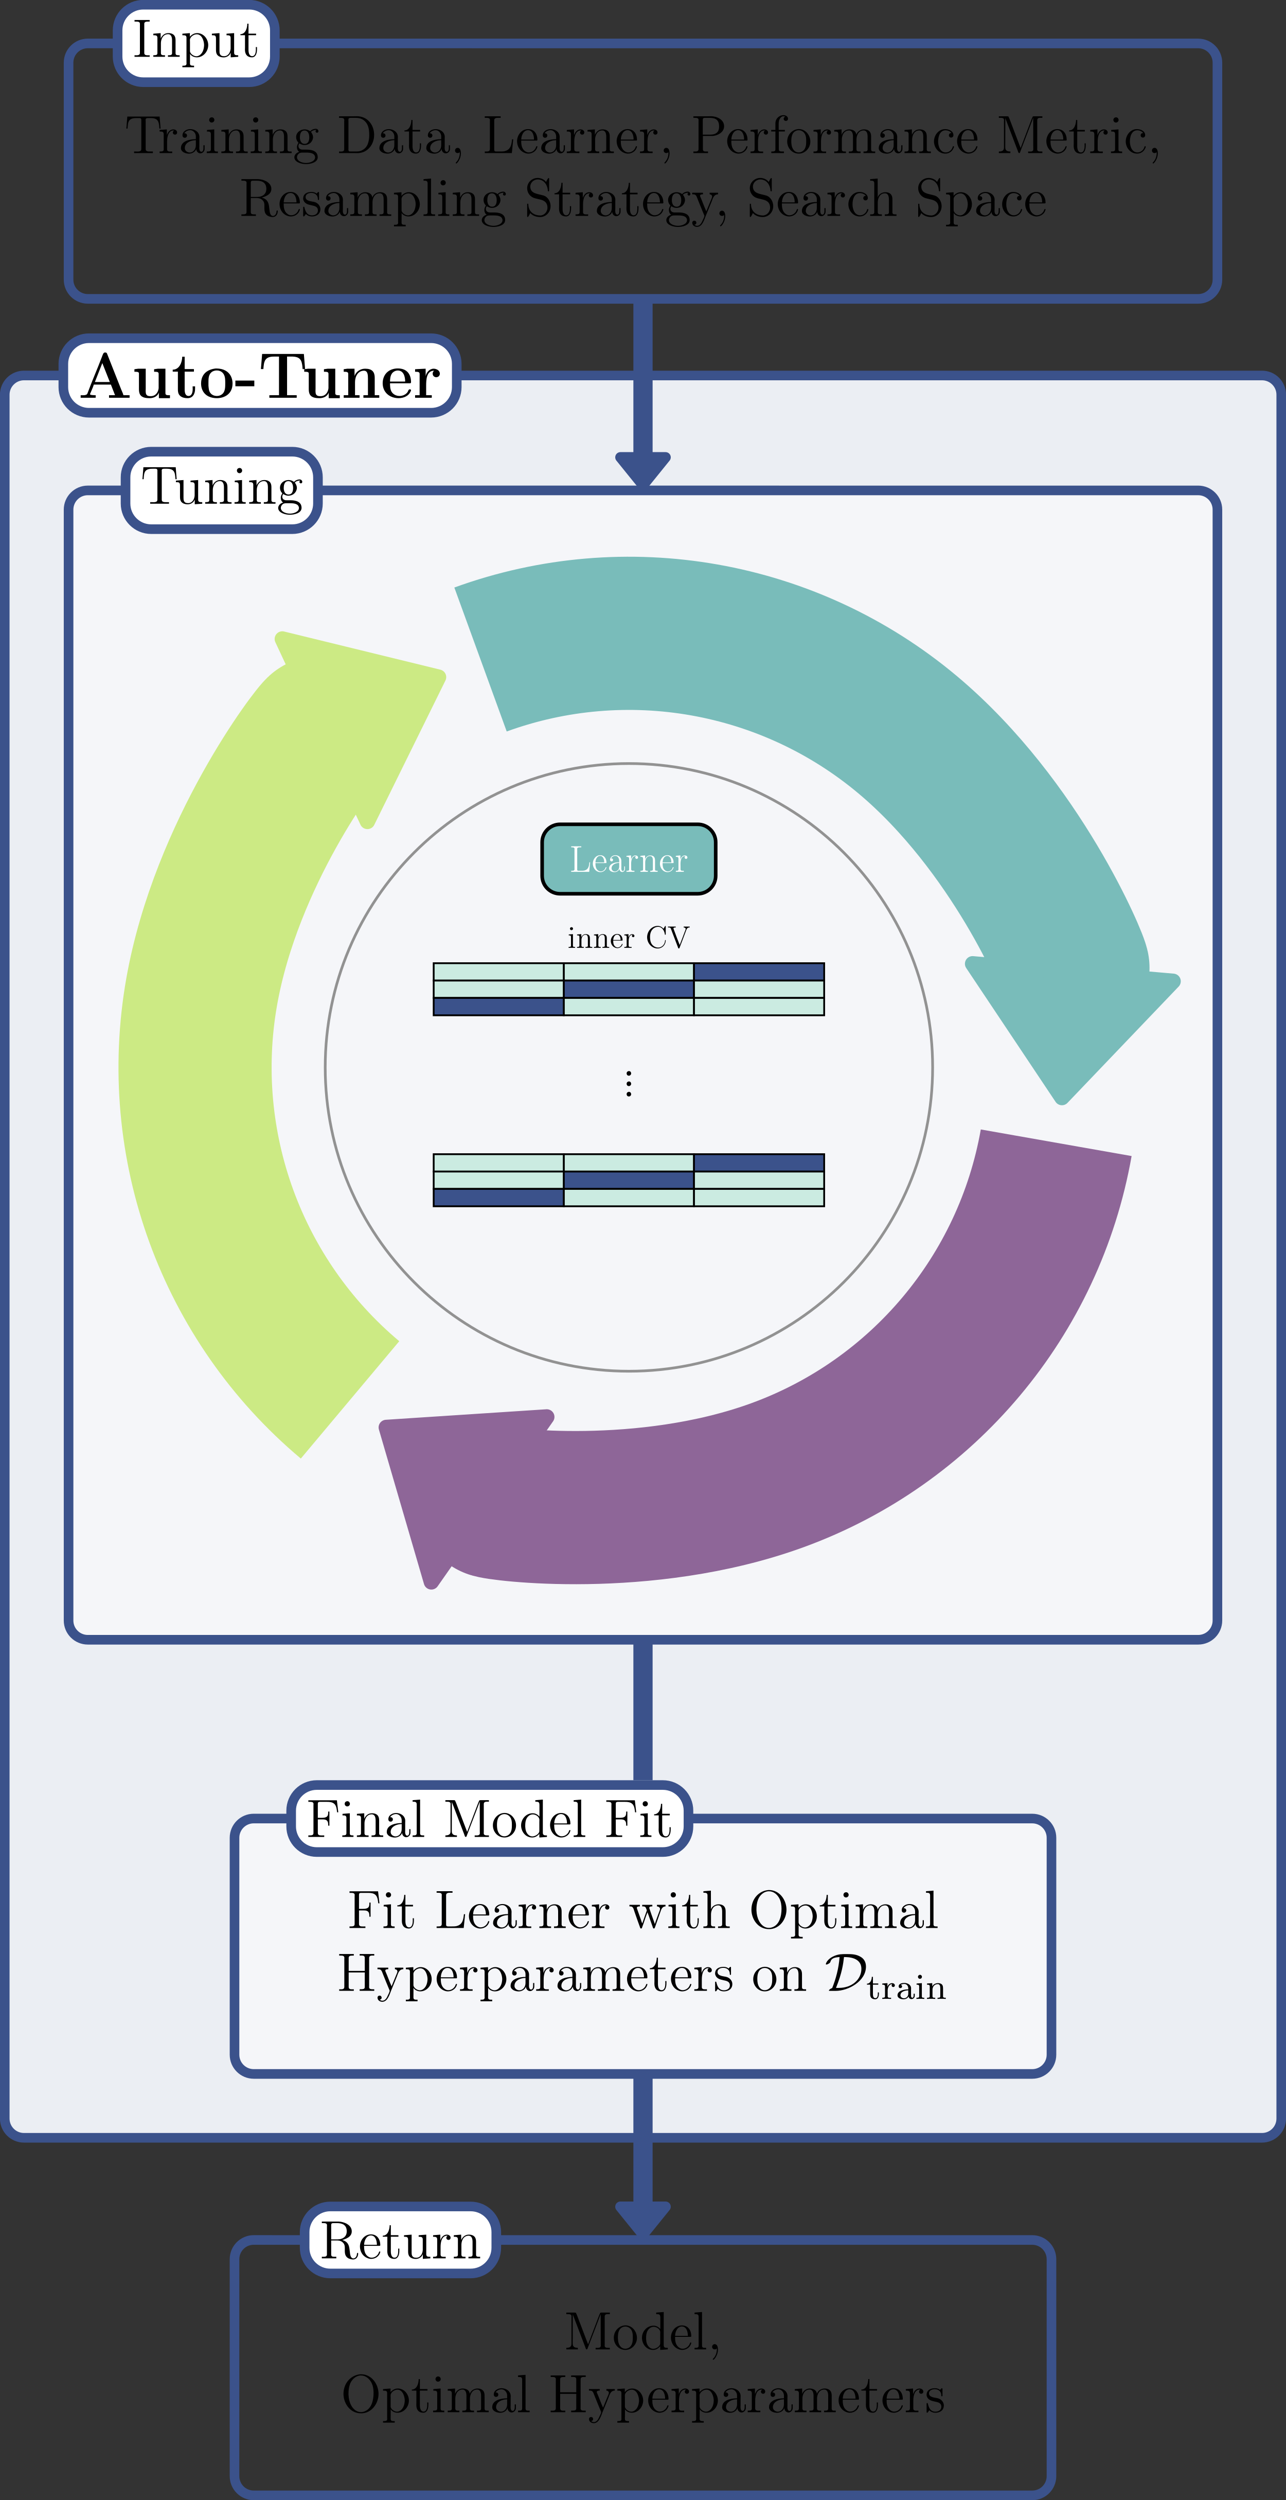 <?xml version="1.0" encoding="UTF-8" standalone="no"?>
<!DOCTYPE svg PUBLIC "-//W3C//DTD SVG 1.1//EN" "http://www.w3.org/Graphics/SVG/1.1/DTD/svg11.dtd">
<svg xmlns="http://www.w3.org/2000/svg" xmlns:xlink="http://www.w3.org/1999/xlink" version="1.1" width="555.331pt" height="1079.133pt" viewBox="0 0 555.331 1079.133">
<rect x="0" y="0" width="555.331" height="1079.133" fill="#333333" stroke="none"/>
<g enable-background="new">
<path transform="matrix(2.778,0,0,-2.778,277.664,404.619)" d="M -99.213 -183.532 L -99.213 84.319 C -99.213 85.97 -97.875 87.308 -96.225 87.308 L 96.225 87.308 C 97.875 87.308 99.213 85.97 99.213 84.319 L 99.213 -183.532 C 99.213 -185.183 97.875 -186.521 96.225 -186.521 L -96.225 -186.521 C -97.875 -186.521 -99.213 -185.183 -99.213 -183.532 Z M 99.213 87.308 " fill="#ebeef3"/>
<path transform="matrix(2.778,0,0,-2.778,277.664,404.619)" stroke-width="1.494" stroke-linecap="butt" stroke-miterlimit="10" stroke-linejoin="miter" fill="none" stroke="#3b528b" d="M -99.213 -183.532 L -99.213 84.319 C -99.213 85.97 -97.875 87.308 -96.225 87.308 L 96.225 87.308 C 97.875 87.308 99.213 85.97 99.213 84.319 L 99.213 -183.532 C 99.213 -185.183 97.875 -186.521 96.225 -186.521 L -96.225 -186.521 C -97.875 -186.521 -99.213 -185.183 -99.213 -183.532 Z M 99.213 87.308 "/>
<path transform="matrix(2.778,0,0,-2.778,277.664,404.619)" d="M -32.937 93.097 L -86.119 93.097 C -88.32 93.097 -90.105 91.312 -90.105 89.112 L -90.105 85.504 C -90.105 83.303 -88.32 81.519 -86.119 81.519 L -32.937 81.519 C -30.736 81.519 -28.951 83.303 -28.951 85.504 L -28.951 89.112 C -28.951 91.312 -30.736 93.097 -32.937 93.097 Z M -90.105 81.519 " fill="#ffffff"/>
<path transform="matrix(2.778,0,0,-2.778,277.664,404.619)" stroke-width="1.494" stroke-linecap="butt" stroke-miterlimit="10" stroke-linejoin="miter" fill="none" stroke="#3b528b" d="M -32.937 93.097 L -86.119 93.097 C -88.32 93.097 -90.105 91.312 -90.105 89.112 L -90.105 85.504 C -90.105 83.303 -88.32 81.519 -86.119 81.519 L -32.937 81.519 C -30.736 81.519 -28.951 83.303 -28.951 85.504 L -28.951 89.112 C -28.951 91.312 -30.736 93.097 -32.937 93.097 Z M -90.105 81.519 "/>
<symbol id="font_0_1">
<path d="M 0 .04 L 0 0 L .232 0 L .232 .04 C .203 .04 .145 .04 .145 .055 C .145 .061 .154 .08 .159 .091 C .173 .128 .194 .168 .203 .204 L .468 .204 L .532 .04 L .439 .04 L .439 0 L .757 0 L .757 .04 L .662 .04 C .654 .07 .639 .1 .627 .129 C .556 .313 .48 .497 .409 .681 C .403 .693 .4 .701 .38 .701 C .352 .701 .348 .683 .329 .633 C .257 .442 .174 .257 .104 .065 C .095 .043 .065 .039 .036 .039 C .023 .039 .01 .04 0 .04 M .22 .244 L .335 .537 L .451 .244 L .22 .244 Z "/>
</symbol>
<symbol id="font_0_25">
<path d="M 0 .448 L 0 .408 L .025 .408 C .044 .408 .068 .406 .07 .384 L .07 .143 C .07 .113 .072 .082 .088 .055 C .117 .004 .188 0 .237 0 C .297 0 .358 .027 .378 .086 L .379 0 L .55 0 L .55 .046 L .524 .046 C .501 .046 .48 .048 .48 .079 L .48 .456 L .364 .456 L .305 .448 L .305 .408 L .327 .408 C .353 .408 .375 .405 .375 .376 L .375 .155 C .369 .092 .328 .031 .255 .031 C .216 .031 .174 .031 .174 .107 C .174 .122 .175 .138 .175 .151 L .175 .456 L .059 .456 L 0 .448 Z "/>
</symbol>
<symbol id="font_0_22">
<path d="M .147 .641 C .147 .563 .107 .441 0 .441 L 0 .41 L .08 .41 L .08 .14 C .08 .11 .082 .08 .099 .054 C .128 .01 .184 0 .231 0 C .309 0 .346 .065 .346 .143 L .346 .183 L .308 .183 C .308 .169 .309 .155 .309 .14 C .309 .1 .299 .034 .245 .034 C .195 .034 .185 .087 .185 .133 L .185 .41 L .328 .41 L .328 .45 L .185 .45 L .185 .641 L .147 .641 Z "/>
</symbol>
<symbol id="font_0_1b">
<path d="M .225 .459 C .105 .446 0 .38 0 .225 C 0 .158 .025 .091 .08 .049 C .126 .014 .186 0 .244 0 C .365 0 .487 .067 .487 .227 C .487 .282 .47 .34 .433 .382 C .384 .439 .309 .459 .237 .459 L .225 .459 M .114 .194 L .114 .247 C .114 .298 .115 .357 .154 .395 C .177 .418 .21 .429 .242 .429 C .315 .429 .363 .381 .371 .305 C .373 .285 .374 .265 .374 .246 L .374 .222 C .374 .173 .372 .116 .342 .078 C .318 .048 .281 .034 .244 .034 C .206 .034 .167 .049 .144 .08 C .118 .113 .118 .155 .114 .194 Z "/>
</symbol>
<symbol id="font_0_14">
<path d="M 0 .088 L 0 0 L .293 0 L .293 .088 L 0 .088 Z "/>
</symbol>
<symbol id="font_0_a">
<path d="M .019 .678 L 0 .444 L .038 .444 C .042 .493 .045 .554 .073 .591 C .108 .636 .167 .638 .22 .638 L .28 .638 L .28 .04 L .131 .04 L .131 0 L .554 0 L .554 .04 L .405 .04 L .405 .638 L .465 .638 C .533 .638 .614 .634 .634 .535 C .641 .505 .644 .474 .646 .444 L .684 .444 L .665 .678 L .019 .678 Z "/>
</symbol>
<symbol id="font_0_19">
<path d="M 0 .442 L 0 .402 L .02 .402 C .046 .402 .07 .399 .07 .368 L .07 .04 L 0 .04 L 0 0 L .245 0 L .245 .04 L .175 .04 L .175 .243 C .175 .324 .217 .419 .314 .419 C .372 .419 .375 .354 .375 .298 L .375 .04 L .305 .04 L .305 0 L .55 0 L .55 .04 L .48 .04 L .48 .3 C .48 .334 .478 .368 .459 .398 C .432 .442 .377 .45 .33 .45 C .258 .45 .188 .404 .168 .335 L .167 .45 L .056 .45 L 0 .442 Z "/>
</symbol>
<symbol id="font_0_e">
<path d="M .114 .23 L .422 .23 C .435 .23 .439 .237 .439 .249 C .439 .357 .386 .46 .234 .46 C .18 .46 .125 .445 .082 .412 C .027 .37 0 .301 0 .232 C 0 .089 .109 0 .247 0 C .322 0 .405 .031 .436 .112 C .437 .116 .439 .119 .439 .123 C .439 .132 .43 .137 .419 .137 C .4 .137 .395 .111 .387 .097 C .361 .056 .31 .034 .262 .034 C .21 .034 .159 .058 .134 .106 C .115 .144 .114 .188 .114 .23 M .114 .257 C .114 .301 .119 .349 .146 .385 C .167 .412 .201 .428 .234 .428 C .325 .428 .348 .332 .348 .257 L .114 .257 Z "/>
</symbol>
<symbol id="font_0_1e">
<path d="M 0 .442 L 0 .402 L .02 .402 C .046 .402 .07 .399 .07 .368 L .07 .04 L 0 .04 L 0 0 L .258 0 L .258 .04 L .171 .04 L .171 .184 C .171 .273 .174 .419 .293 .419 C .28 .406 .272 .393 .272 .375 C .272 .339 .298 .318 .328 .318 C .361 .318 .383 .344 .383 .373 C .383 .423 .331 .45 .287 .45 C .225 .45 .173 .393 .164 .333 L .163 .45 L .055 .445 L 0 .442 Z "/>
</symbol>
<use xlink:href="#font_0_1" transform="matrix(27.895,0,0,-27.895,34.838,171.7)"/>
<use xlink:href="#font_0_25" transform="matrix(27.895,0,0,-27.895,58.047,171.867)"/>
<use xlink:href="#font_0_22" transform="matrix(27.895,0,0,-27.895,74.588,171.867)"/>
<use xlink:href="#font_0_1b" transform="matrix(27.895,0,0,-27.895,86.835,171.867)"/>
<use xlink:href="#font_0_14" transform="matrix(27.895,0,0,-27.895,101.647,166.735)"/>
<use xlink:href="#font_0_a" transform="matrix(27.895,0,0,-27.895,112.666,171.7)"/>
<use xlink:href="#font_0_25" transform="matrix(27.895,0,0,-27.895,131.383,171.867)"/>
<use xlink:href="#font_0_19" transform="matrix(27.895,0,0,-27.895,148.428,171.7)"/>
<use xlink:href="#font_0_e" transform="matrix(27.895,0,0,-27.895,165.249,171.867)"/>
<use xlink:href="#font_0_1e" transform="matrix(27.895,0,0,-27.895,179.252,171.7)"/>
<path transform="matrix(2.778,0,0,-2.778,277.664,404.619)" d="M -61.213 144.918 L -77.686 144.918 C -79.887 144.918 -81.671 143.134 -81.671 140.933 L -81.671 136.865 C -81.671 134.664 -79.887 132.88 -77.686 132.88 L -61.213 132.88 C -59.012 132.88 -57.228 134.664 -57.228 136.865 L -57.228 140.933 C -57.228 143.134 -59.012 144.918 -61.213 144.918 Z M -81.671 132.88 " fill="#ffffff"/>
<path transform="matrix(2.778,0,0,-2.778,277.664,404.619)" stroke-width="1.494" stroke-linecap="butt" stroke-miterlimit="10" stroke-linejoin="miter" fill="none" stroke="#3b528b" d="M -61.213 144.918 L -77.686 144.918 C -79.887 144.918 -81.671 143.134 -81.671 140.933 L -81.671 136.865 C -81.671 134.664 -79.887 132.88 -77.686 132.88 L -61.213 132.88 C -59.012 132.88 -57.228 134.664 -57.228 136.865 L -57.228 140.933 C -57.228 143.134 -59.012 144.918 -61.213 144.918 Z M -81.671 132.88 "/>
<symbol id="font_1_9">
<path d="M 0 .683 L 0 .654 L .034 .654 C .069 .654 .1 .65 .1 .612 L .1 .072 C .1 .034 .069 .028 .037 .028 C .024 .028 .011 .029 0 .029 L 0 0 L .281 0 L .281 .029 C .269 .029 .257 .028 .245 .028 C .211 .028 .181 .033 .181 .072 L .181 .612 C .181 .65 .215 .654 .249 .654 L .281 .654 L .281 .683 L 0 .683 Z "/>
</symbol>
<symbol id="font_1_25">
<path d="M 0 .429 L 0 .4 L .019 .4 C .048 .4 .076 .396 .076 .35 L .076 .071 C .076 .034 .057 .029 0 .029 L 0 0 L .217 0 L .217 .029 L .194 .029 C .165 .029 .141 .033 .141 .07 L .141 .253 C .141 .322 .176 .42 .274 .42 C .335 .42 .348 .361 .348 .302 L .348 .067 C .348 .032 .319 .029 .289 .029 L .272 .029 L .272 0 L .489 0 L .489 .029 L .466 .029 C .439 .029 .413 .03 .413 .068 L .413 .295 C .413 .327 .412 .358 .396 .386 C .373 .426 .325 .44 .282 .44 C .233 .44 .191 .422 .157 .375 C .148 .363 .141 .351 .137 .337 L .136 .44 L 0 .429 Z "/>
</symbol>
<symbol id="font_1_29">
<path d="M 0 .623 L 0 .594 L .018 .594 C .048 .594 .076 .591 .076 .549 L .076 .089 C .076 .083 .077 .076 .077 .069 C .077 .031 .047 .029 .014 .029 L 0 .029 L 0 0 L .217 0 L .217 .029 L .195 .029 C .167 .029 .141 .033 .141 .069 L .142 .248 C .167 .206 .222 .184 .268 .184 C .389 .184 .48 .293 .48 .411 C .48 .523 .396 .634 .275 .634 C .22 .634 .175 .607 .139 .567 L .139 .634 L 0 .623 M .402 .393 C .397 .326 .373 .251 .306 .215 C .291 .208 .275 .204 .258 .204 C .211 .204 .141 .25 .141 .301 L .141 .468 C .141 .481 .14 .493 .14 .506 C .14 .562 .208 .612 .267 .612 C .368 .612 .403 .48 .403 .411 C .403 .405 .403 .399 .402 .393 Z "/>
</symbol>
<symbol id="font_1_35">
<path d="M 0 .44 L 0 .411 L .013 .411 C .055 .411 .076 .407 .076 .347 L .076 .147 C .076 .116 .077 .084 .093 .057 C .119 .013 .174 0 .221 0 C .275 0 .334 .035 .349 .09 L .35 .001 L .489 .011 L .489 .04 L .47 .04 C .441 .04 .413 .044 .413 .088 L .413 .451 L .272 .44 L .272 .411 L .284 .411 C .318 .411 .348 .409 .348 .361 L .348 .163 C .343 .093 .304 .022 .226 .022 C .189 .022 .153 .031 .143 .084 C .141 .103 .141 .123 .141 .142 L .141 .451 L 0 .44 Z "/>
</symbol>
<symbol id="font_1_32">
<path d="M .128 .625 C .128 .56 .102 .431 0 .431 L 0 .411 L .085 .411 L .085 .185 C .085 .171 .084 .157 .084 .143 C .084 .053 .13 0 .213 0 C .29 0 .308 .086 .308 .148 L .308 .191 L .286 .191 C .286 .176 .287 .161 .287 .146 C .287 .103 .279 .022 .218 .022 C .161 .022 .15 .091 .15 .14 L .15 .411 L .291 .411 L .291 .44 L .15 .44 L .15 .625 L .128 .625 Z "/>
</symbol>
<use xlink:href="#font_1_9" transform="matrix(23.246,0,0,-23.246,58.095,24.518)"/>
<use xlink:href="#font_1_25" transform="matrix(23.246,0,0,-23.246,66.208,24.518)"/>
<use xlink:href="#font_1_29" transform="matrix(23.246,0,0,-23.246,78.761,29.028)"/>
<use xlink:href="#font_1_35" transform="matrix(23.246,0,0,-23.246,91.5,24.774)"/>
<use xlink:href="#font_1_32" transform="matrix(23.246,0,0,-23.246,103.821,24.751)"/>
<path transform="matrix(2.778,0,0,-2.778,277.664,404.619)" stroke-width="1.494" stroke-linecap="butt" stroke-miterlimit="10" stroke-linejoin="miter" fill="none" stroke="#3b528b" d="M -82.195 138.903 L -86.303 138.903 C -87.954 138.903 -89.292 137.565 -89.292 135.914 L -89.292 102.202 C -89.292 100.552 -87.954 99.213 -86.303 99.213 L 86.303 99.213 C 87.954 99.213 89.292 100.552 89.292 102.202 L 89.292 135.91 C 89.292 137.561 87.954 138.899 86.303 138.899 L -56.706 138.901 "/>
<symbol id="font_1_12">
<path d="M .018 .678 L 0 .455 L .022 .455 C .026 .505 .028 .576 .057 .608 C .088 .646 .146 .65 .192 .65 L .237 .65 C .257 .65 .278 .648 .278 .615 L .278 .075 C .278 .034 .241 .028 .206 .028 C .195 .028 .183 .029 .174 .029 L .144 .029 L .144 0 L .493 0 L .493 .029 L .433 .029 C .395 .029 .359 .033 .359 .074 L .359 .598 C .359 .604 .358 .61 .358 .616 C .358 .645 .376 .65 .409 .65 L .441 .65 C .509 .65 .58 .644 .601 .558 C .609 .524 .611 .489 .614 .455 L .636 .455 L .618 .678 L .018 .678 Z "/>
</symbol>
<symbol id="font_1_2d">
<path d="M 0 .429 L 0 .4 L .016 .4 C .046 .4 .076 .397 .076 .35 L .076 .071 C .076 .034 .057 .029 0 .029 L 0 0 L .234 0 L .234 .029 C .223 .029 .211 .028 .199 .028 C .167 .028 .139 .033 .139 .07 L .139 .206 C .139 .283 .151 .393 .233 .417 C .241 .419 .248 .42 .256 .42 C .261 .42 .265 .419 .27 .419 L .27 .418 C .255 .412 .246 .397 .246 .381 C .246 .358 .265 .342 .285 .342 C .311 .342 .325 .362 .325 .382 C .325 .419 .29 .44 .256 .44 C .203 .44 .164 .402 .145 .358 C .141 .349 .136 .339 .135 .329 L .134 .44 L 0 .429 Z "/>
</symbol>
<symbol id="font_1_15">
<path d="M .062 .378 C .086 .416 .13 .436 .174 .436 C .231 .436 .277 .378 .277 .323 L .277 .269 C .176 .269 0 .241 0 .104 L 0 .094 C .009 .026 .092 0 .151 0 C .203 0 .268 .032 .283 .087 L .284 .087 C .287 .04 .321 .006 .361 .006 C .403 .006 .436 .042 .44 .083 L .44 .156 L .418 .156 L .418 .107 C .418 .078 .413 .035 .38 .035 C .348 .035 .341 .078 .341 .103 C .341 .114 .342 .125 .342 .136 L .342 .275 C .342 .286 .343 .298 .343 .309 C .343 .403 .256 .456 .174 .456 C .11 .456 .029 .418 .029 .34 C .029 .311 .048 .295 .072 .295 C .096 .295 .113 .314 .113 .337 C .113 .362 .094 .378 .07 .378 L .062 .378 M .277 .251 L .277 .156 C .277 .085 .232 .021 .161 .021 C .123 .021 .072 .051 .072 .102 C .072 .19 .152 .235 .235 .247 C .249 .249 .263 .248 .277 .251 Z "/>
</symbol>
<symbol id="font_1_22">
<path d="M .004 .429 L .004 .4 L .02 .4 C .052 .4 .076 .395 .076 .35 L .076 .071 C .076 .034 .057 .029 0 .029 L 0 0 L .207 0 L .207 .029 L .193 .029 C .164 .029 .139 .031 .139 .065 L .139 .44 L .004 .429 M .085 .663 C .058 .659 .044 .637 .044 .616 C .044 .595 .06 .567 .091 .567 C .122 .567 .141 .591 .141 .615 C .141 .636 .125 .664 .094 .664 C .091 .664 .088 .663 .085 .663 Z "/>
</symbol>
<symbol id="font_1_1f">
<path d="M .294 .609 L .293 .609 C .266 .634 .226 .645 .191 .645 C .116 .645 .033 .593 .033 .5 C .033 .467 .045 .434 .067 .409 C .07 .406 .075 .401 .075 .396 C .075 .391 .069 .385 .067 .381 C .055 .361 .048 .337 .048 .314 C .048 .282 .062 .244 .091 .228 L .091 .227 C .045 .215 0 .176 0 .127 C 0 .036 .131 0 .216 0 C .297 0 .434 .029 .434 .128 C .434 .251 .312 .269 .23 .269 L .153 .269 C .109 .269 .076 .292 .076 .335 L .076 .339 C .077 .356 .084 .37 .092 .385 C .121 .369 .147 .356 .18 .354 L .188 .354 C .267 .354 .334 .403 .347 .488 L .347 .499 C .347 .533 .335 .557 .317 .586 C .314 .589 .311 .592 .311 .596 L .311 .597 C .318 .619 .374 .635 .396 .635 C .401 .635 .405 .635 .41 .634 C .401 .629 .394 .62 .394 .609 C .394 .594 .407 .583 .421 .583 C .437 .583 .447 .595 .447 .611 L .447 .616 C .443 .639 .423 .656 .399 .656 C .363 .656 .318 .64 .294 .609 M .049 .12 L .049 .128 C .049 .162 .073 .195 .105 .208 C .119 .213 .135 .214 .15 .214 L .218 .214 C .284 .214 .374 .209 .385 .133 L .385 .126 C .385 .05 .279 .021 .219 .021 C .152 .021 .059 .048 .049 .12 M .103 .48 L .103 .493 C .103 .541 .11 .624 .189 .624 C .253 .624 .277 .561 .277 .499 C .277 .455 .269 .376 .191 .376 C .132 .376 .109 .425 .103 .48 Z "/>
</symbol>
<symbol id="font_1_4">
<path d="M 0 .684 L 0 .655 L .032 .655 C .065 .655 .096 .651 .096 .613 C .096 .606 .095 .6 .095 .594 L .095 .074 C .095 .035 .065 .029 .035 .029 C .023 .029 .011 .03 0 .03 L 0 .001 L .272 .001 C .292 .001 .312 0 .333 0 C .407 0 .474 .019 .537 .073 C .613 .14 .651 .239 .651 .339 C .651 .511 .539 .685 .329 .685 C .308 .685 .287 .684 .267 .684 L 0 .684 M .559 .299 C .551 .183 .516 .078 .389 .038 C .359 .03 .329 .03 .298 .03 L .213 .03 C .193 .03 .173 .032 .173 .064 C .173 .072 .174 .079 .174 .086 L .174 .582 C .174 .591 .173 .601 .173 .611 C .173 .637 .173 .655 .22 .655 L .306 .655 C .376 .655 .446 .64 .502 .567 C .553 .499 .56 .412 .56 .331 C .56 .32 .56 .31 .559 .299 Z "/>
</symbol>
<symbol id="font_1_18">
<path d="M .087 .21 C .088 .2 .088 .19 .088 .18 C .085 .124 .063 .065 .023 .025 C .019 .021 .013 .015 .013 .009 L .013 .007 C .015 .002 .019 0 .022 0 C .036 0 .06 .035 .071 .054 C .094 .093 .109 .141 .109 .188 C .109 .226 .099 .29 .048 .29 C .018 .29 0 .265 0 .24 C 0 .212 .022 .193 .048 .193 C .064 .193 .077 .2 .087 .21 Z "/>
</symbol>
<symbol id="font_1_b">
<path d="M 0 .683 L 0 .654 L .033 .654 C .066 .654 .096 .65 .096 .613 C .096 .606 .095 .6 .095 .594 L .095 .073 C .095 .033 .064 .029 .031 .029 L 0 .029 L 0 0 L .503 0 L .529 .256 L .507 .256 C .497 .167 .489 .067 .373 .036 C .344 .029 .315 .029 .285 .029 L .212 .029 C .191 .029 .176 .035 .176 .062 L .176 .61 C .176 .649 .212 .655 .248 .655 C .265 .655 .282 .654 .295 .654 L .295 .683 L 0 .683 Z "/>
</symbol>
<symbol id="font_1_1a">
<path d="M .077 .242 L .363 .242 C .373 .242 .378 .246 .378 .256 C .378 .359 .323 .455 .205 .455 C .085 .455 0 .346 0 .23 C 0 .142 .047 .053 .134 .017 C .157 .007 .182 0 .207 0 L .21 0 C .283 0 .354 .044 .375 .118 C .376 .121 .378 .125 .378 .129 C .378 .134 .372 .139 .367 .139 C .355 .139 .35 .112 .343 .099 C .318 .054 .271 .022 .217 .022 C .179 .022 .145 .043 .121 .071 C .081 .119 .077 .182 .077 .242 M .078 .261 C .078 .337 .12 .435 .203 .435 C .291 .435 .315 .332 .315 .261 L .078 .261 Z "/>
</symbol>
<symbol id="font_1_f">
<path d="M 0 .683 L 0 .654 L .033 .654 C .066 .654 .096 .65 .096 .613 C .096 .606 .095 .6 .095 .594 L .095 .073 C .095 .033 .064 .029 .031 .029 L 0 .029 L 0 0 L .271 0 L .271 .029 L .24 .029 C .201 .029 .176 .032 .176 .072 L .176 .318 L .361 .318 C .456 .326 .57 .389 .57 .497 L .57 .507 C .562 .629 .43 .684 .326 .684 C .307 .684 .288 .683 .269 .683 L 0 .683 M .174 .342 L .174 .617 C .174 .643 .184 .654 .211 .654 L .286 .654 C .371 .654 .477 .647 .477 .497 C .477 .463 .473 .424 .451 .396 C .416 .35 .358 .342 .305 .342 L .174 .342 Z "/>
</symbol>
<symbol id="font_1_1c">
<path d="M .078 .43 L 0 .43 L 0 .401 L .078 .401 L .078 .067 C .078 .032 .049 .029 .019 .029 L .002 .029 L .002 0 L .236 0 L .236 .029 L .205 .029 C .165 .029 .141 .032 .141 .075 L .141 .401 L .254 .401 L .254 .43 L .139 .43 L .139 .525 C .139 .558 .139 .59 .152 .621 C .165 .651 .19 .683 .225 .684 C .238 .684 .25 .681 .262 .676 C .246 .669 .232 .659 .232 .637 C .232 .615 .248 .597 .271 .597 C .298 .597 .312 .616 .312 .638 C .312 .682 .266 .704 .228 .704 C .162 .704 .105 .66 .085 .599 C .079 .579 .078 .559 .078 .538 L .078 .43 Z "/>
</symbol>
<symbol id="font_1_27">
<path d="M .201 .455 C .094 .445 0 .352 0 .225 C 0 .111 .084 0 .216 0 C .336 0 .43 .106 .43 .223 C .43 .335 .347 .456 .214 .456 C .21 .456 .205 .455 .201 .455 M .077 .202 C .076 .21 .076 .218 .076 .226 C .076 .295 .083 .386 .16 .422 C .177 .43 .196 .434 .214 .434 C .252 .434 .289 .417 .314 .387 C .349 .346 .353 .29 .353 .238 C .353 .182 .352 .118 .314 .071 C .289 .04 .252 .022 .214 .022 C .131 .022 .088 .097 .08 .171 C .078 .181 .078 .192 .077 .202 Z "/>
</symbol>
<symbol id="font_1_24">
<path d="M 0 .429 L 0 .4 L .019 .4 C .048 .4 .076 .396 .076 .35 L .076 .071 C .076 .034 .057 .029 0 .029 L 0 0 L .217 0 L .217 .029 L .194 .029 C .165 .029 .141 .033 .141 .07 L .141 .253 C .141 .322 .176 .42 .274 .42 C .335 .42 .348 .361 .348 .302 L .348 .067 C .348 .032 .319 .029 .289 .029 L .272 .029 L .272 0 L .489 0 L .489 .029 L .466 .029 C .437 .029 .413 .033 .413 .07 L .413 .253 C .413 .322 .448 .42 .546 .42 C .607 .42 .62 .361 .62 .302 L .62 .067 C .62 .032 .591 .029 .561 .029 L .544 .029 L .544 0 L .761 0 L .761 .029 L .738 .029 C .711 .029 .685 .03 .685 .068 L .685 .295 C .685 .326 .684 .357 .668 .385 C .645 .426 .598 .44 .553 .44 C .492 .44 .429 .402 .411 .342 L .41 .342 C .403 .411 .342 .44 .276 .44 C .214 .44 .153 .394 .137 .337 L .136 .44 L 0 .429 Z "/>
</symbol>
<symbol id="font_1_17">
<path d="M .326 .381 C .323 .381 .321 .382 .318 .382 C .295 .382 .277 .363 .277 .34 C .277 .315 .296 .298 .318 .298 C .341 .298 .361 .314 .361 .341 C .361 .423 .271 .455 .207 .455 C .086 .455 0 .342 0 .226 C 0 .111 .086 0 .21 0 C .277 0 .336 .036 .365 .105 C .367 .111 .371 .12 .371 .128 L .371 .132 C .37 .136 .366 .138 .362 .138 C .347 .138 .347 .123 .344 .113 C .325 .06 .274 .022 .218 .022 C .112 .022 .077 .141 .077 .224 C .077 .306 .103 .433 .215 .433 C .255 .433 .302 .415 .326 .381 Z "/>
</symbol>
<symbol id="font_1_c">
<path d="M 0 .683 L 0 .654 L .033 .654 C .066 .654 .096 .65 .096 .613 C .096 .606 .095 .6 .095 .594 L .095 .1 C .095 .036 .042 .029 0 .029 L 0 0 L .214 0 L .214 .029 C .168 .029 .119 .038 .119 .105 L .12 .65 C .125 .633 .133 .616 .139 .599 C .197 .45 .252 .302 .309 .153 L .354 .036 C .358 .023 .362 .003 .377 0 L .378 0 C .393 0 .397 .023 .401 .034 L .578 .496 C .591 .531 .604 .566 .618 .601 L .63 .634 C .633 .641 .636 .648 .638 .656 L .639 .096 C .639 .088 .64 .079 .64 .071 C .64 .033 .609 .028 .578 .028 C .566 .028 .554 .029 .544 .029 L .544 0 L .808 0 L .808 .029 L .776 .029 C .743 .029 .712 .033 .712 .071 C .712 .078 .713 .084 .713 .09 L .713 .61 C .713 .649 .743 .655 .773 .655 C .785 .655 .797 .654 .808 .654 L .808 .683 L .648 .683 L .631 .68 L .611 .637 L .405 .096 L .403 .096 L .197 .637 L .177 .68 L .16 .683 L 0 .683 Z "/>
</symbol>
<symbol id="font_1_10">
<path d="M 0 .704 L 0 .675 L .033 .675 C .066 .675 .096 .671 .096 .634 C .096 .627 .095 .621 .095 .615 L .095 .094 C .095 .054 .064 .05 .031 .05 L 0 .05 L 0 .021 L .269 .021 L .269 .05 L .238 .05 C .199 .05 .174 .053 .174 .093 L .174 .353 L .283 .353 C .339 .353 .381 .335 .41 .291 C .426 .265 .427 .237 .427 .208 L .427 .16 C .427 .101 .436 .013 .573 0 L .582 0 C .642 0 .675 .054 .675 .107 C .675 .113 .675 .123 .665 .123 C .65 .123 .652 .097 .65 .085 C .644 .054 .621 .02 .587 .02 C .532 .02 .525 .097 .521 .136 C .51 .218 .511 .293 .432 .34 C .416 .349 .398 .357 .38 .361 C .445 .382 .556 .416 .556 .522 C .556 .644 .415 .699 .314 .704 L 0 .704 M .174 .373 L .174 .638 C .174 .664 .184 .675 .21 .675 L .283 .675 C .368 .675 .463 .651 .463 .522 C .463 .441 .415 .393 .338 .377 C .312 .373 .287 .373 .261 .373 L .174 .373 Z "/>
</symbol>
<symbol id="font_1_2e">
<path d="M .251 .424 C .223 .447 .19 .455 .155 .455 C .083 .455 0 .427 0 .331 L 0 .322 C .037 .154 .274 .257 .274 .11 C .274 .048 .218 .02 .165 .02 C .065 .02 .04 .101 .023 .17 C .021 .176 .018 .181 .011 .181 C .002 .181 0 .174 0 .167 L 0 .012 C 0 .007 .002 0 .01 0 C .027 0 .041 .043 .052 .043 L .053 .043 C .06 .041 .065 .033 .071 .028 C .098 .008 .13 0 .164 0 C .238 0 .32 .037 .32 .137 C .32 .196 .273 .249 .218 .266 C .164 .283 .045 .279 .045 .36 C .045 .417 .105 .437 .152 .437 C .21 .437 .273 .406 .273 .321 C .273 .312 .274 .305 .285 .305 C .293 .305 .295 .311 .295 .318 L .295 .443 C .295 .448 .292 .455 .286 .455 C .273 .455 .257 .431 .251 .424 Z "/>
</symbol>
<symbol id="font_1_23">
<path d="M 0 .683 L 0 .654 L .018 .654 C .05 .654 .076 .65 .076 .603 L .076 .07 C .076 .033 .05 .029 .022 .029 L 0 .029 L 0 0 L .215 0 L .215 .029 L .191 .029 C .162 .029 .139 .032 .139 .068 L .139 .694 L 0 .683 Z "/>
</symbol>
<symbol id="font_1_11">
<path d="M .057 .074 C .103 .023 .171 0 .24 0 C .344 0 .435 .083 .435 .204 C .435 .286 .386 .375 .303 .4 C .192 .433 .066 .432 .058 .558 L .058 .566 C .058 .64 .123 .698 .195 .698 C .29 .698 .362 .631 .382 .515 C .384 .503 .38 .477 .397 .477 C .406 .477 .408 .483 .408 .49 L .408 .716 C .407 .721 .404 .724 .399 .725 C .384 .725 .366 .675 .35 .651 C .32 .7 .25 .726 .194 .726 C .092 .726 0 .646 0 .534 C 0 .457 .048 .385 .12 .357 C .137 .35 .154 .347 .171 .342 L .242 .325 C .309 .309 .377 .277 .377 .172 C .377 .102 .323 .035 .252 .029 L .243 .029 C .143 .029 .045 .081 .025 .198 C .024 .208 .023 .217 .022 .227 L .022 .24 C .021 .245 .016 .248 .011 .248 C .001 .248 0 .242 0 .235 L 0 .015 C 0 .01 .001 0 .009 0 C .024 0 .054 .068 .057 .074 Z "/>
</symbol>
<symbol id="font_1_38">
<path d="M 0 .634 L 0 .605 L .019 .605 C .074 .605 .08 .568 .103 .511 C .14 .419 .177 .325 .216 .233 C .22 .225 .226 .212 .226 .205 L .226 .201 C .222 .176 .205 .144 .195 .124 C .176 .079 .147 .02 .09 .02 C .069 .02 .058 .029 .04 .038 L .04 .039 C .061 .041 .077 .055 .077 .077 C .077 .098 .062 .115 .04 .115 C .018 .115 .001 .1 .001 .077 C .001 .027 .048 0 .089 0 C .188 0 .225 .138 .251 .202 L .359 .466 C .384 .528 .399 .604 .48 .605 L .48 .634 L .324 .634 L .324 .605 C .347 .604 .369 .59 .37 .565 C .37 .545 .359 .527 .352 .508 C .32 .435 .293 .361 .262 .288 C .222 .375 .191 .468 .152 .556 C .15 .563 .145 .57 .145 .578 C .145 .604 .179 .605 .2 .605 L .2 .634 L 0 .634 Z "/>
</symbol>
<symbol id="font_1_20">
<path d="M 0 .683 L 0 .654 L .018 .654 C .05 .654 .076 .65 .076 .604 L .076 .07 C .076 .033 .05 .029 .022 .029 L 0 .029 L 0 0 L .217 0 L .217 .029 L .194 .029 C .165 .029 .141 .033 .141 .07 L .141 .253 C .141 .322 .176 .42 .274 .42 C .335 .42 .348 .361 .348 .302 L .348 .067 C .348 .032 .319 .029 .289 .029 L .272 .029 L .272 0 L .489 0 L .489 .029 L .466 .029 C .439 .029 .413 .03 .413 .068 L .413 .295 C .413 .327 .412 .359 .395 .387 C .372 .427 .325 .44 .281 .44 C .22 .44 .158 .403 .14 .344 L .139 .694 L 0 .683 Z "/>
</symbol>
<use xlink:href="#font_1_12" transform="matrix(23.246,0,0,-23.246,54.561,66.075)"/>
<use xlink:href="#font_1_2d" transform="matrix(23.246,0,0,-23.246,68.927,66.075)"/>
<use xlink:href="#font_1_15" transform="matrix(23.246,0,0,-23.246,78.133,66.331)"/>
<use xlink:href="#font_1_22" transform="matrix(23.246,0,0,-23.246,89.291,66.075)"/>
<use xlink:href="#font_1_25" transform="matrix(23.246,0,0,-23.246,95.59,66.075)"/>
<use xlink:href="#font_1_22" transform="matrix(23.246,0,0,-23.246,108.26,66.075)"/>
<use xlink:href="#font_1_25" transform="matrix(23.246,0,0,-23.246,114.559,66.075)"/>
<use xlink:href="#font_1_1f" transform="matrix(23.246,0,0,-23.246,127.112,70.841)"/>
<use xlink:href="#font_1_4" transform="matrix(23.246,0,0,-23.246,146.43,66.098)"/>
<use xlink:href="#font_1_15" transform="matrix(23.246,0,0,-23.246,163.841,66.331)"/>
<use xlink:href="#font_1_32" transform="matrix(23.246,0,0,-23.246,174.651,66.308)"/>
<use xlink:href="#font_1_15" transform="matrix(23.246,0,0,-23.246,184.089,66.331)"/>
<use xlink:href="#font_1_18" transform="matrix(23.246,0,0,-23.246,196.502,70.562)"/>
<use xlink:href="#font_1_b" transform="matrix(23.246,0,0,-23.246,209.334,66.075)"/>
<use xlink:href="#font_1_1a" transform="matrix(23.246,0,0,-23.246,223.282,66.308)"/>
<use xlink:href="#font_1_15" transform="matrix(23.246,0,0,-23.246,233.719,66.331)"/>
<use xlink:href="#font_1_2d" transform="matrix(23.246,0,0,-23.246,244.761,66.075)"/>
<use xlink:href="#font_1_25" transform="matrix(23.246,0,0,-23.246,253.711,66.075)"/>
<use xlink:href="#font_1_1a" transform="matrix(23.246,0,0,-23.246,266.287,66.308)"/>
<use xlink:href="#font_1_2d" transform="matrix(23.246,0,0,-23.246,276.376,66.075)"/>
<use xlink:href="#font_1_18" transform="matrix(23.246,0,0,-23.246,286.605,70.562)"/>
<use xlink:href="#font_1_f" transform="matrix(23.246,0,0,-23.246,299.437,66.075)"/>
<use xlink:href="#font_1_1a" transform="matrix(23.246,0,0,-23.246,314.012,66.308)"/>
<use xlink:href="#font_1_2d" transform="matrix(23.246,0,0,-23.246,324.101,66.075)"/>
<use xlink:href="#font_1_1c" transform="matrix(23.246,0,0,-23.246,333.027,66.075)"/>
<use xlink:href="#font_1_27" transform="matrix(23.246,0,0,-23.246,339.932,66.308)"/>
<use xlink:href="#font_1_2d" transform="matrix(23.246,0,0,-23.246,351.299,66.075)"/>
<use xlink:href="#font_1_24" transform="matrix(23.246,0,0,-23.246,360.249,66.075)"/>
<use xlink:href="#font_1_15" transform="matrix(23.246,0,0,-23.246,379.473,66.331)"/>
<use xlink:href="#font_1_25" transform="matrix(23.246,0,0,-23.246,390.608,66.075)"/>
<use xlink:href="#font_1_17" transform="matrix(23.246,0,0,-23.246,403.324,66.308)"/>
<use xlink:href="#font_1_1a" transform="matrix(23.246,0,0,-23.246,413.297,66.308)"/>
<use xlink:href="#font_1_c" transform="matrix(23.246,0,0,-23.246,431.336,66.075)"/>
<use xlink:href="#font_1_1a" transform="matrix(23.246,0,0,-23.246,451.839,66.308)"/>
<use xlink:href="#font_1_32" transform="matrix(23.246,0,0,-23.246,461.695,66.308)"/>
<use xlink:href="#font_1_2d" transform="matrix(23.246,0,0,-23.246,470.785,66.075)"/>
<use xlink:href="#font_1_22" transform="matrix(23.246,0,0,-23.246,479.758,66.075)"/>
<use xlink:href="#font_1_17" transform="matrix(23.246,0,0,-23.246,486.127,66.308)"/>
<use xlink:href="#font_1_18" transform="matrix(23.246,0,0,-23.246,497.448,70.562)"/>
<use xlink:href="#font_1_10" transform="matrix(23.246,0,0,-23.246,104.251,93.684)"/>
<use xlink:href="#font_1_1a" transform="matrix(23.246,0,0,-23.246,120.709,93.429)"/>
<use xlink:href="#font_1_2e" transform="matrix(23.246,0,0,-23.246,130.914,93.429)"/>
<use xlink:href="#font_1_15" transform="matrix(23.246,0,0,-23.246,140.119,93.452)"/>
<use xlink:href="#font_1_24" transform="matrix(23.246,0,0,-23.246,151.254,93.196)"/>
<use xlink:href="#font_1_29" transform="matrix(23.246,0,0,-23.246,170.13,97.706)"/>
<use xlink:href="#font_1_23" transform="matrix(23.246,0,0,-23.246,182.893,93.196)"/>
<use xlink:href="#font_1_22" transform="matrix(23.246,0,0,-23.246,189.216,93.196)"/>
<use xlink:href="#font_1_25" transform="matrix(23.246,0,0,-23.246,195.515,93.196)"/>
<use xlink:href="#font_1_1f" transform="matrix(23.246,0,0,-23.246,208.045,97.962)"/>
<use xlink:href="#font_1_11" transform="matrix(23.246,0,0,-23.246,227.642,93.684)"/>
<use xlink:href="#font_1_32" transform="matrix(23.246,0,0,-23.246,239.451,93.429)"/>
<use xlink:href="#font_1_2d" transform="matrix(23.246,0,0,-23.246,248.54,93.196)"/>
<use xlink:href="#font_1_15" transform="matrix(23.246,0,0,-23.246,257.745,93.452)"/>
<use xlink:href="#font_1_32" transform="matrix(23.246,0,0,-23.246,268.555,93.429)"/>
<use xlink:href="#font_1_1a" transform="matrix(23.246,0,0,-23.246,277.667,93.429)"/>
<use xlink:href="#font_1_1f" transform="matrix(23.246,0,0,-23.246,287.733,97.962)"/>
<use xlink:href="#font_1_38" transform="matrix(23.246,0,0,-23.246,298.914,97.938)"/>
<use xlink:href="#font_1_18" transform="matrix(23.246,0,0,-23.246,310.654,97.683)"/>
<use xlink:href="#font_1_11" transform="matrix(23.246,0,0,-23.246,323.788,93.684)"/>
<use xlink:href="#font_1_1a" transform="matrix(23.246,0,0,-23.246,335.853,93.429)"/>
<use xlink:href="#font_1_15" transform="matrix(23.246,0,0,-23.246,346.29,93.452)"/>
<use xlink:href="#font_1_2d" transform="matrix(23.246,0,0,-23.246,357.332,93.196)"/>
<use xlink:href="#font_1_17" transform="matrix(23.246,0,0,-23.246,366.352,93.429)"/>
<use xlink:href="#font_1_20" transform="matrix(23.246,0,0,-23.246,375.767,93.196)"/>
<use xlink:href="#font_1_11" transform="matrix(23.246,0,0,-23.246,396.502,93.684)"/>
<use xlink:href="#font_1_29" transform="matrix(23.246,0,0,-23.246,408.544,97.706)"/>
<use xlink:href="#font_1_15" transform="matrix(23.246,0,0,-23.246,421.538,93.452)"/>
<use xlink:href="#font_1_17" transform="matrix(23.246,0,0,-23.246,432.743,93.429)"/>
<use xlink:href="#font_1_1a" transform="matrix(23.246,0,0,-23.246,442.716,93.429)"/>
<path transform="matrix(2.778,0,0,-2.778,277.664,404.619)" d="M -80.959 69.451 L -86.303 69.451 C -87.954 69.451 -89.292 68.113 -89.292 66.463 L -89.292 -106.146 C -89.292 -107.797 -87.954 -109.135 -86.303 -109.135 L 86.303 -109.135 C 87.954 -109.135 89.292 -107.797 89.292 -106.146 L 89.292 66.461 C 89.292 68.111 87.954 69.449 86.303 69.449 L -50.005 69.451 " fill="#f5f6f9"/>
<path transform="matrix(2.778,0,0,-2.778,277.664,404.619)" stroke-width="1.494" stroke-linecap="butt" stroke-miterlimit="10" stroke-linejoin="miter" fill="none" stroke="#3b528b" d="M -80.959 69.451 L -86.303 69.451 C -87.954 69.451 -89.292 68.113 -89.292 66.463 L -89.292 -106.146 C -89.292 -107.797 -87.954 -109.135 -86.303 -109.135 L 86.303 -109.135 C 87.954 -109.135 89.292 -107.797 89.292 -106.146 L 89.292 66.461 C 89.292 68.111 87.954 69.449 86.303 69.449 L -50.005 69.451 "/>
<path transform="matrix(1.944,0,0,-1.944,271.588,460.733)" stroke-width=".598" stroke-linecap="butt" stroke-miterlimit="10" stroke-linejoin="miter" fill="none" stroke="#929292" d="M 67.465 0 C 67.465 37.26 37.26 67.465 0 67.465 C -37.26 67.465 -67.465 37.26 -67.465 0 C -67.465 -37.26 -37.26 -67.465 0 -67.465 C 37.26 -67.465 67.465 -37.26 67.465 0 Z M 0 0 "/>
<path transform="matrix(1.944,0,0,-1.944,271.588,460.733)" stroke-width="34.016" stroke-linecap="butt" stroke-miterlimit="10" stroke-linejoin="miter" fill="none" stroke="#79bcba" d="M -32.964 90.566 C -.611 102.342 35.578 95.96 61.951 73.829 C 86.034 53.621 98.751 22.919 98.662 21.904 "/>
<path transform="matrix(-.169,1.937,1.937,.169,463.574,416.495)" d="M 29.57 0 L 1.701 22.353 L 1.701 0 L 1.701 -22.353 Z " fill="#79bcba"/>
<path transform="matrix(-.169,1.937,1.937,.169,463.574,416.495)" stroke-width="3.402" stroke-linecap="butt" stroke-linejoin="round" fill="none" stroke="#79bcba" d="M 29.57 0 L 1.701 22.353 L 1.701 0 L 1.701 -22.353 Z "/>
<path transform="matrix(1.944,0,0,-1.944,271.588,460.733)" stroke-width="34.016" stroke-linecap="butt" stroke-miterlimit="10" stroke-linejoin="miter" fill="none" stroke="#ccea84" d="M -61.95 -73.83 C -88.324 -51.7 -100.891 -17.169 -94.913 16.736 C -89.453 47.697 -69.223 74.06 -68.301 74.49 "/>
<path transform="matrix(1.762,-.822,-.822,-1.762,137.282,316.589)" d="M 29.57 0 L 1.701 22.353 L 1.701 0 L 1.701 -22.353 Z " fill="#ccea84"/>
<path transform="matrix(1.762,-.822,-.822,-1.762,137.282,316.589)" stroke-width="3.402" stroke-linecap="butt" stroke-linejoin="round" fill="none" stroke="#ccea84" d="M 29.57 0 L 1.701 22.353 L 1.701 0 L 1.701 -22.353 Z "/>
<path transform="matrix(1.944,0,0,-1.944,271.588,460.733)" stroke-width="34.016" stroke-linecap="butt" stroke-miterlimit="10" stroke-linejoin="miter" fill="none" stroke="#8e6698" d="M 94.913 -16.736 C 88.935 -50.641 65.313 -78.79 32.962 -90.565 C 3.419 -101.317 -29.527 -96.979 -30.361 -96.394 "/>
<path transform="matrix(-1.593,-1.115,-1.115,1.593,213.907,649.115)" d="M 29.57 0 L 1.701 22.353 L 1.701 0 L 1.701 -22.353 Z " fill="#8e6698"/>
<path transform="matrix(-1.593,-1.115,-1.115,1.593,213.907,649.115)" stroke-width="3.402" stroke-linecap="butt" stroke-linejoin="round" fill="none" stroke="#8e6698" d="M 29.57 0 L 1.701 22.353 L 1.701 0 L 1.701 -22.353 Z "/>
<path transform="matrix(1.944,0,0,-1.944,271.588,460.733)" d="M -19.276 42.536 L -19.276 49.987 C -19.276 52.188 -17.491 53.972 -15.291 53.972 L 15.291 53.972 C 17.491 53.972 19.276 52.188 19.276 49.987 L 19.276 42.536 C 19.276 40.335 17.491 38.551 15.291 38.551 L -15.291 38.551 C -17.491 38.551 -19.276 40.335 -19.276 42.536 Z M 19.276 53.972 " fill="#79bcba"/>
<path transform="matrix(1.944,0,0,-1.944,271.588,460.733)" stroke-width=".797" stroke-linecap="butt" stroke-miterlimit="10" stroke-linejoin="miter" fill="none" stroke="#000000" d="M -19.276 42.536 L -19.276 49.987 C -19.276 52.188 -17.491 53.972 -15.291 53.972 L 15.291 53.972 C 17.491 53.972 19.276 52.188 19.276 49.987 L 19.276 42.536 C 19.276 40.335 17.491 38.551 15.291 38.551 L -15.291 38.551 C -17.491 38.551 -19.276 40.335 -19.276 42.536 Z M 19.276 53.972 "/>
<symbol id="font_2_8">
<path d="M 0 .683 L 0 .655 L .025 .655 C .058 .655 .089 .651 .089 .614 C .089 .607 .088 .6 .088 .594 L .088 .09 C .088 .084 .089 .076 .089 .069 C .089 .032 .058 .028 .027 .028 L 0 .028 L 0 0 L .482 0 L .507 .255 L .487 .255 C .479 .17 .472 .064 .352 .034 C .325 .028 .297 .028 .269 .028 L .196 .028 C .176 .028 .16 .033 .16 .06 C .16 .066 .161 .073 .161 .078 L .161 .595 C .161 .601 .16 .607 .16 .613 C .16 .65 .195 .656 .23 .656 C .244 .656 .258 .655 .27 .655 L .27 .683 L 0 .683 Z "/>
</symbol>
<symbol id="font_2_17">
<path d="M .07 .243 L .351 .243 C .361 .243 .365 .246 .365 .256 C .365 .35 .318 .453 .198 .453 C .078 .453 0 .34 0 .229 C 0 .122 .07 .007 .197 0 L .203 0 C .273 0 .342 .046 .362 .116 C .363 .119 .365 .123 .365 .127 C .365 .131 .36 .136 .356 .136 C .342 .136 .337 .104 .328 .089 C .305 .049 .26 .02 .213 .02 L .207 .02 C .179 .022 .154 .033 .132 .051 C .075 .098 .07 .175 .07 .243 M .071 .26 C .071 .336 .11 .434 .194 .434 C .281 .434 .306 .334 .306 .26 L .071 .26 Z "/>
</symbol>
<symbol id="font_2_13">
<path d="M .055 .366 C .073 .407 .12 .435 .165 .435 C .239 .435 .271 .364 .271 .299 L .271 .265 C .167 .265 .035 .24 .003 .129 C .001 .12 0 .111 0 .101 L 0 .094 C .006 .026 .087 0 .142 0 C .197 0 .254 .027 .276 .087 L .277 .087 C .277 .045 .307 .004 .351 .004 C .391 .004 .422 .039 .426 .081 L .426 .154 L .406 .154 L .406 .103 C .406 .074 .4 .03 .367 .03 C .334 .03 .327 .073 .327 .1 C .327 .111 .328 .121 .328 .131 L .328 .301 C .328 .398 .252 .453 .17 .453 C .114 .453 .058 .425 .034 .369 C .03 .358 .026 .344 .026 .331 C .026 .306 .045 .288 .067 .288 C .088 .288 .106 .306 .106 .327 C .106 .349 .09 .367 .065 .367 C .061 .367 .058 .367 .055 .366 M .271 .248 L .271 .149 C .271 .084 .228 .02 .158 .018 L .154 .018 C .11 .018 .066 .052 .066 .102 C .066 .206 .183 .248 .271 .248 Z "/>
</symbol>
<symbol id="font_2_27">
<path d="M 0 .428 L 0 .4 L .015 .4 C .043 .4 .07 .397 .07 .35 L .07 .062 C .07 .03 .043 .028 .014 .028 L 0 .028 L 0 0 L .212 0 L .212 .028 C .202 .028 .191 .027 .181 .027 C .152 .027 .125 .032 .125 .069 L .125 .15 C .125 .171 .124 .192 .124 .213 C .124 .293 .143 .42 .24 .42 C .246 .42 .253 .42 .259 .419 L .259 .418 C .245 .413 .235 .399 .235 .384 C .235 .365 .25 .346 .273 .346 C .295 .346 .309 .366 .309 .383 C .309 .419 .274 .439 .241 .439 C .178 .439 .135 .382 .122 .327 L .121 .439 L 0 .428 Z "/>
</symbol>
<symbol id="font_2_1f">
<path d="M 0 .428 L 0 .4 L .015 .4 C .043 .4 .07 .397 .07 .35 L .07 .062 C .07 .031 .044 .028 .019 .028 L 0 .028 L 0 0 L .197 0 L .197 .028 L .18 .028 C .152 .028 .127 .031 .127 .063 L .127 .256 C .127 .324 .16 .421 .256 .421 C .314 .421 .333 .37 .333 .303 L .333 .065 C .333 .031 .307 .028 .279 .028 L .263 .028 L .263 0 L .46 0 L .46 .028 L .437 .028 C .415 .028 .394 .031 .39 .055 L .39 .291 C .39 .325 .389 .36 .371 .389 C .348 .428 .302 .439 .259 .439 C .198 .439 .137 .392 .124 .335 L .123 .439 L .07 .434 L 0 .428 Z "/>
</symbol>
<use xlink:href="#font_2_8" transform="matrix(16.123,0,0,-16.123,246.661,376.316)" fill="#ffffff"/>
<use xlink:href="#font_2_17" transform="matrix(16.123,0,0,-16.123,255.997,376.461)" fill="#ffffff"/>
<use xlink:href="#font_2_13" transform="matrix(16.123,0,0,-16.123,263.026,376.461)" fill="#ffffff"/>
<use xlink:href="#font_2_27" transform="matrix(16.123,0,0,-16.123,270.54,376.316)" fill="#ffffff"/>
<use xlink:href="#font_2_1f" transform="matrix(16.123,0,0,-16.123,276.57,376.316)" fill="#ffffff"/>
<use xlink:href="#font_2_17" transform="matrix(16.123,0,0,-16.123,284.986,376.461)" fill="#ffffff"/>
<use xlink:href="#font_2_27" transform="matrix(16.123,0,0,-16.123,291.855,376.316)" fill="#ffffff"/>
<path transform="matrix(1.944,0,0,-1.944,271.588,460.733)" d="M -43.37 19.276 L -43.37 23.131 L -14.457 23.131 L -14.457 19.276 Z M -14.457 23.131 " fill="#cbebe1"/>
<path transform="matrix(1.944,0,0,-1.944,271.588,460.733)" stroke-width=".399" stroke-linecap="butt" stroke-miterlimit="10" stroke-linejoin="miter" fill="none" stroke="#000000" d="M -43.37 19.276 L -43.37 23.131 L -14.457 23.131 L -14.457 19.276 Z M -14.457 23.131 "/>
<path transform="matrix(1.944,0,0,-1.944,271.588,460.733)" d="M -14.457 19.276 L -14.457 23.131 L 14.457 23.131 L 14.457 19.276 Z M 14.457 23.131 " fill="#cbebe1"/>
<path transform="matrix(1.944,0,0,-1.944,271.588,460.733)" stroke-width=".399" stroke-linecap="butt" stroke-miterlimit="10" stroke-linejoin="miter" fill="none" stroke="#000000" d="M -14.457 19.276 L -14.457 23.131 L 14.457 23.131 L 14.457 19.276 Z M 14.457 23.131 "/>
<path transform="matrix(1.944,0,0,-1.944,271.588,460.733)" d="M 14.457 19.276 L 14.457 23.131 L 43.37 23.131 L 43.37 19.276 Z M 43.37 23.131 " fill="#3b528b"/>
<path transform="matrix(1.944,0,0,-1.944,271.588,460.733)" stroke-width=".399" stroke-linecap="butt" stroke-miterlimit="10" stroke-linejoin="miter" fill="none" stroke="#000000" d="M 14.457 19.276 L 14.457 23.131 L 43.37 23.131 L 43.37 19.276 Z M 43.37 23.131 "/>
<path transform="matrix(1.944,0,0,-1.944,271.588,460.733)" d="M -43.37 15.42 L -43.37 19.275 L -14.457 19.275 L -14.457 15.42 Z M -14.457 19.275 " fill="#cbebe1"/>
<path transform="matrix(1.944,0,0,-1.944,271.588,460.733)" stroke-width=".399" stroke-linecap="butt" stroke-miterlimit="10" stroke-linejoin="miter" fill="none" stroke="#000000" d="M -43.37 15.42 L -43.37 19.275 L -14.457 19.275 L -14.457 15.42 Z M -14.457 19.275 "/>
<path transform="matrix(1.944,0,0,-1.944,271.588,460.733)" d="M -14.457 15.42 L -14.457 19.275 L 14.457 19.275 L 14.457 15.42 Z M 14.457 19.275 " fill="#3b528b"/>
<path transform="matrix(1.944,0,0,-1.944,271.588,460.733)" stroke-width=".399" stroke-linecap="butt" stroke-miterlimit="10" stroke-linejoin="miter" fill="none" stroke="#000000" d="M -14.457 15.42 L -14.457 19.275 L 14.457 19.275 L 14.457 15.42 Z M 14.457 19.275 "/>
<path transform="matrix(1.944,0,0,-1.944,271.588,460.733)" d="M 14.457 15.42 L 14.457 19.275 L 43.37 19.275 L 43.37 15.42 Z M 43.37 19.275 " fill="#cbebe1"/>
<path transform="matrix(1.944,0,0,-1.944,271.588,460.733)" stroke-width=".399" stroke-linecap="butt" stroke-miterlimit="10" stroke-linejoin="miter" fill="none" stroke="#000000" d="M 14.457 15.42 L 14.457 19.275 L 43.37 19.275 L 43.37 15.42 Z M 43.37 19.275 "/>
<path transform="matrix(1.944,0,0,-1.944,271.588,460.733)" d="M -43.37 11.565 L -43.37 15.42 L -14.457 15.42 L -14.457 11.565 Z M -14.457 15.42 " fill="#3b528b"/>
<path transform="matrix(1.944,0,0,-1.944,271.588,460.733)" stroke-width=".399" stroke-linecap="butt" stroke-miterlimit="10" stroke-linejoin="miter" fill="none" stroke="#000000" d="M -43.37 11.565 L -43.37 15.42 L -14.457 15.42 L -14.457 11.565 Z M -14.457 15.42 "/>
<path transform="matrix(1.944,0,0,-1.944,271.588,460.733)" d="M -14.457 11.565 L -14.457 15.42 L 14.457 15.42 L 14.457 11.565 Z M 14.457 15.42 " fill="#cbebe1"/>
<path transform="matrix(1.944,0,0,-1.944,271.588,460.733)" stroke-width=".399" stroke-linecap="butt" stroke-miterlimit="10" stroke-linejoin="miter" fill="none" stroke="#000000" d="M -14.457 11.565 L -14.457 15.42 L 14.457 15.42 L 14.457 11.565 Z M 14.457 15.42 "/>
<path transform="matrix(1.944,0,0,-1.944,271.588,460.733)" d="M 14.457 11.565 L 14.457 15.42 L 43.37 15.42 L 43.37 11.565 Z M 43.37 15.42 " fill="#cbebe1"/>
<path transform="matrix(1.944,0,0,-1.944,271.588,460.733)" stroke-width=".399" stroke-linecap="butt" stroke-miterlimit="10" stroke-linejoin="miter" fill="none" stroke="#000000" d="M 14.457 11.565 L 14.457 15.42 L 43.37 15.42 L 43.37 11.565 Z M 43.37 15.42 "/>
<path transform="matrix(1.944,0,0,-1.944,271.588,460.733)" d="M -43.37 -23.131 L -43.37 -19.276 L -14.457 -19.276 L -14.457 -23.131 Z M -14.457 -19.276 " fill="#cbebe1"/>
<path transform="matrix(1.944,0,0,-1.944,271.588,460.733)" stroke-width=".399" stroke-linecap="butt" stroke-miterlimit="10" stroke-linejoin="miter" fill="none" stroke="#000000" d="M -43.37 -23.131 L -43.37 -19.276 L -14.457 -19.276 L -14.457 -23.131 Z M -14.457 -19.276 "/>
<path transform="matrix(1.944,0,0,-1.944,271.588,460.733)" d="M -14.457 -23.131 L -14.457 -19.276 L 14.457 -19.276 L 14.457 -23.131 Z M 14.457 -19.276 " fill="#cbebe1"/>
<path transform="matrix(1.944,0,0,-1.944,271.588,460.733)" stroke-width=".399" stroke-linecap="butt" stroke-miterlimit="10" stroke-linejoin="miter" fill="none" stroke="#000000" d="M -14.457 -23.131 L -14.457 -19.276 L 14.457 -19.276 L 14.457 -23.131 Z M 14.457 -19.276 "/>
<path transform="matrix(1.944,0,0,-1.944,271.588,460.733)" d="M 14.457 -23.131 L 14.457 -19.276 L 43.37 -19.276 L 43.37 -23.131 Z M 43.37 -19.276 " fill="#3b528b"/>
<path transform="matrix(1.944,0,0,-1.944,271.588,460.733)" stroke-width=".399" stroke-linecap="butt" stroke-miterlimit="10" stroke-linejoin="miter" fill="none" stroke="#000000" d="M 14.457 -23.131 L 14.457 -19.276 L 43.37 -19.276 L 43.37 -23.131 Z M 43.37 -19.276 "/>
<path transform="matrix(1.944,0,0,-1.944,271.588,460.733)" d="M -43.37 -26.986 L -43.37 -23.131 L -14.457 -23.131 L -14.457 -26.986 Z M -14.457 -23.131 " fill="#cbebe1"/>
<path transform="matrix(1.944,0,0,-1.944,271.588,460.733)" stroke-width=".399" stroke-linecap="butt" stroke-miterlimit="10" stroke-linejoin="miter" fill="none" stroke="#000000" d="M -43.37 -26.986 L -43.37 -23.131 L -14.457 -23.131 L -14.457 -26.986 Z M -14.457 -23.131 "/>
<path transform="matrix(1.944,0,0,-1.944,271.588,460.733)" d="M -14.457 -26.986 L -14.457 -23.131 L 14.457 -23.131 L 14.457 -26.986 Z M 14.457 -23.131 " fill="#3b528b"/>
<path transform="matrix(1.944,0,0,-1.944,271.588,460.733)" stroke-width=".399" stroke-linecap="butt" stroke-miterlimit="10" stroke-linejoin="miter" fill="none" stroke="#000000" d="M -14.457 -26.986 L -14.457 -23.131 L 14.457 -23.131 L 14.457 -26.986 Z M 14.457 -23.131 "/>
<path transform="matrix(1.944,0,0,-1.944,271.588,460.733)" d="M 14.457 -26.986 L 14.457 -23.131 L 43.37 -23.131 L 43.37 -26.986 Z M 43.37 -23.131 " fill="#cbebe1"/>
<path transform="matrix(1.944,0,0,-1.944,271.588,460.733)" stroke-width=".399" stroke-linecap="butt" stroke-miterlimit="10" stroke-linejoin="miter" fill="none" stroke="#000000" d="M 14.457 -26.986 L 14.457 -23.131 L 43.37 -23.131 L 43.37 -26.986 Z M 43.37 -23.131 "/>
<path transform="matrix(1.944,0,0,-1.944,271.588,460.733)" d="M -43.37 -30.841 L -43.37 -26.986 L -14.457 -26.986 L -14.457 -30.841 Z M -14.457 -26.986 " fill="#3b528b"/>
<path transform="matrix(1.944,0,0,-1.944,271.588,460.733)" stroke-width=".399" stroke-linecap="butt" stroke-miterlimit="10" stroke-linejoin="miter" fill="none" stroke="#000000" d="M -43.37 -30.841 L -43.37 -26.986 L -14.457 -26.986 L -14.457 -30.841 Z M -14.457 -26.986 "/>
<path transform="matrix(1.944,0,0,-1.944,271.588,460.733)" d="M -14.457 -30.841 L -14.457 -26.986 L 14.457 -26.986 L 14.457 -30.841 Z M 14.457 -26.986 " fill="#cbebe1"/>
<path transform="matrix(1.944,0,0,-1.944,271.588,460.733)" stroke-width=".399" stroke-linecap="butt" stroke-miterlimit="10" stroke-linejoin="miter" fill="none" stroke="#000000" d="M -14.457 -30.841 L -14.457 -26.986 L 14.457 -26.986 L 14.457 -30.841 Z M 14.457 -26.986 "/>
<path transform="matrix(1.944,0,0,-1.944,271.588,460.733)" d="M 14.457 -30.841 L 14.457 -26.986 L 43.37 -26.986 L 43.37 -30.841 Z M 43.37 -26.986 " fill="#cbebe1"/>
<path transform="matrix(1.944,0,0,-1.944,271.588,460.733)" stroke-width=".399" stroke-linecap="butt" stroke-miterlimit="10" stroke-linejoin="miter" fill="none" stroke="#000000" d="M 14.457 -30.841 L 14.457 -26.986 L 43.37 -26.986 L 43.37 -30.841 Z M 43.37 -26.986 "/>
<symbol id="font_1_3">
<path d="M .526 .634 C .477 .688 .418 .725 .342 .725 C .147 .725 0 .552 0 .362 C 0 .173 .145 0 .341 0 L .356 0 C .479 .008 .585 .104 .597 .24 C .598 .245 .598 .249 .598 .254 C .598 .262 .597 .271 .587 .271 C .571 .271 .576 .239 .572 .222 C .556 .119 .467 .029 .355 .029 C .281 .029 .208 .066 .161 .124 C .106 .191 .093 .285 .093 .368 C .093 .431 .102 .5 .133 .557 C .176 .638 .259 .696 .354 .696 C .481 .696 .549 .574 .568 .47 C .569 .46 .567 .441 .584 .441 C .595 .441 .598 .446 .598 .454 L .598 .713 C .598 .719 .595 .725 .588 .725 C .58 .725 .575 .714 .571 .708 L .543 .663 C .537 .653 .531 .644 .526 .634 Z "/>
</symbol>
<symbol id="font_1_13">
<path d="M 0 .704 L 0 .675 L .021 .675 C .043 .675 .065 .673 .079 .66 C .091 .647 .096 .626 .103 .609 L .139 .513 C .199 .355 .258 .197 .319 .04 L .327 .018 C .331 .007 .336 0 .349 0 C .369 0 .372 .024 .378 .039 C .447 .224 .522 .408 .588 .593 C .604 .633 .622 .675 .697 .675 L .697 .704 L .504 .704 L .504 .675 C .525 .675 .544 .668 .559 .653 L .565 .644 C .568 .639 .569 .633 .569 .628 C .569 .615 .562 .602 .558 .589 L .539 .54 C .491 .413 .444 .285 .394 .159 C .388 .143 .383 .127 .376 .112 C .31 .274 .249 .441 .188 .606 L .178 .632 C .176 .636 .175 .641 .175 .646 L .175 .649 C .18 .675 .223 .675 .249 .675 L .249 .704 L 0 .704 Z "/>
</symbol>
<use xlink:href="#font_1_22" transform="matrix(13.436,0,0,-13.436,245.546,409.126)"/>
<use xlink:href="#font_1_25" transform="matrix(13.436,0,0,-13.436,249.187,409.126)"/>
<use xlink:href="#font_1_25" transform="matrix(13.436,0,0,-13.436,256.496,409.126)"/>
<use xlink:href="#font_1_1a" transform="matrix(13.436,0,0,-13.436,263.765,409.26)"/>
<use xlink:href="#font_1_2d" transform="matrix(13.436,0,0,-13.436,269.596,409.126)"/>
<use xlink:href="#font_1_3" transform="matrix(13.436,0,0,-13.436,279.445,409.408)"/>
<use xlink:href="#font_1_13" transform="matrix(13.436,0,0,-13.436,288.461,409.408)"/>
<symbol id="font_3_1">
<path d="M .029 .071 C .009 .067 0 .052 0 .036 C 0 .019 .012 0 .034 0 C .055 0 .07 .017 .07 .036 C .07 .053 .058 .072 .036 .072 C .034 .072 .031 .071 .029 .071 Z "/>
</symbol>
<use xlink:href="#font_3_1" transform="matrix(27.857,0,0,-27.857,270.594,464.332)"/>
<use xlink:href="#font_3_1" transform="matrix(27.857,0,0,-27.857,270.594,468.811)"/>
<use xlink:href="#font_3_1" transform="matrix(27.857,0,0,-27.857,270.594,473.29)"/>
<path transform="matrix(2.778,0,0,-2.778,277.664,404.619)" d="M 7.592 -136.917 L 60.508 -136.917 C 62.158 -136.917 63.496 -138.255 63.496 -139.906 L 63.496 -173.611 C 63.496 -175.262 62.158 -176.6 60.508 -176.6 L -60.508 -176.6 C -62.158 -176.6 -63.496 -175.262 -63.496 -173.611 L -63.496 -139.903 C -63.496 -138.252 -62.158 -136.915 -60.508 -136.915 L -55.215 -136.917 " fill="#f5f6f9"/>
<path transform="matrix(2.778,0,0,-2.778,277.664,404.619)" stroke-width="1.494" stroke-linecap="butt" stroke-miterlimit="10" stroke-linejoin="miter" fill="none" stroke="#3b528b" d="M 7.592 -136.917 L 60.508 -136.917 C 62.158 -136.917 63.496 -138.255 63.496 -139.906 L 63.496 -173.611 C 63.496 -175.262 62.158 -176.6 60.508 -176.6 L -60.508 -176.6 C -62.158 -176.6 -63.496 -175.262 -63.496 -173.611 L -63.496 -139.903 C -63.496 -138.252 -62.158 -136.915 -60.508 -136.915 L -55.215 -136.917 "/>
<symbol id="font_1_6">
<path d="M 0 .681 L 0 .652 L .031 .652 C .065 .652 .096 .648 .096 .612 C .096 .606 .095 .599 .095 .593 L .095 .073 C .095 .033 .064 .029 .031 .029 L 0 .029 L 0 0 L .295 0 L .295 .029 C .282 .029 .267 .028 .251 .028 C .203 .028 .176 .033 .176 .076 L .176 .326 L .26 .326 C .313 .326 .369 .322 .369 .227 L .369 .209 L .391 .209 L .391 .472 L .369 .472 L .369 .454 C .369 .379 .342 .355 .245 .355 L .176 .355 L .176 .616 C .176 .644 .188 .652 .215 .652 L .331 .652 C .387 .652 .455 .651 .493 .603 C .524 .563 .528 .507 .534 .458 L .556 .458 L .53 .681 L 0 .681 Z "/>
</symbol>
<symbol id="font_1_37">
<path d="M 0 .44 L 0 .411 L .014 .411 C .067 .411 .073 .377 .094 .311 C .126 .215 .161 .121 .195 .026 C .199 .016 .201 .001 .215 0 C .229 0 .232 .012 .236 .023 L .263 .098 C .286 .165 .308 .236 .335 .302 C .352 .261 .365 .218 .38 .176 L .434 .023 C .438 .012 .441 0 .455 0 C .468 .001 .471 .015 .475 .025 C .509 .126 .547 .227 .581 .327 C .598 .376 .62 .409 .67 .411 L .67 .44 L .511 .44 L .511 .411 C .537 .41 .568 .393 .568 .365 C .568 .343 .552 .309 .542 .283 C .519 .217 .492 .151 .472 .084 L .471 .084 C .465 .108 .454 .131 .447 .154 C .423 .223 .396 .292 .374 .362 C .371 .369 .368 .377 .368 .385 L .368 .389 C .374 .41 .401 .411 .42 .411 L .425 .411 L .425 .44 L .237 .44 L .237 .411 L .251 .411 C .289 .411 .303 .399 .314 .362 C .317 .355 .322 .345 .322 .337 L .322 .335 C .321 .326 .316 .316 .313 .308 L .295 .257 C .276 .203 .256 .149 .238 .095 C .226 .12 .218 .149 .209 .176 L .143 .362 C .141 .369 .137 .377 .137 .384 C .137 .409 .173 .411 .194 .411 L .194 .44 L 0 .44 Z "/>
</symbol>
<symbol id="font_1_e">
<path d="M .309 .725 C .142 .709 0 .566 0 .36 C 0 .197 .112 0 .328 0 C .522 0 .651 .181 .651 .361 C .651 .54 .524 .726 .325 .726 C .319 .726 .314 .725 .309 .725 M .093 .349 L .093 .366 C .093 .484 .119 .613 .236 .68 C .263 .694 .293 .703 .324 .703 C .413 .703 .483 .643 .523 .562 C .55 .506 .559 .44 .559 .379 C .559 .25 .524 .067 .367 .028 C .354 .025 .34 .023 .326 .023 C .187 .023 .113 .172 .098 .291 C .096 .31 .095 .33 .093 .349 Z "/>
</symbol>
<symbol id="font_1_8">
<path d="M 0 .683 L 0 .654 L .032 .654 C .065 .654 .096 .65 .096 .612 C .096 .605 .095 .599 .095 .593 L .095 .073 C .095 .034 .065 .028 .035 .028 C .023 .028 .011 .029 0 .029 L 0 0 L .271 0 L .271 .029 C .259 .029 .247 .028 .235 .028 C .203 .028 .176 .034 .176 .073 L .176 .341 L .475 .341 L .475 .073 C .475 .031 .449 .029 .38 .029 L .38 0 L .651 0 L .651 .029 L .619 .029 C .586 .029 .555 .033 .555 .071 C .555 .078 .556 .084 .556 .09 L .556 .61 C .556 .649 .586 .655 .616 .655 C .628 .655 .64 .654 .651 .654 L .651 .683 L .38 .683 L .38 .654 C .392 .654 .404 .655 .415 .655 C .448 .655 .475 .65 .475 .611 L .475 .37 L .176 .37 L .176 .611 C .176 .652 .209 .654 .253 .654 L .271 .654 L .271 .683 L 0 .683 Z "/>
</symbol>
<use xlink:href="#font_1_6" transform="matrix(23.246,0,0,-23.246,150.935,832.213)"/>
<use xlink:href="#font_1_22" transform="matrix(23.246,0,0,-23.246,165.603,832.213)"/>
<use xlink:href="#font_1_32" transform="matrix(23.246,0,0,-23.246,171.577,832.446)"/>
<use xlink:href="#font_1_b" transform="matrix(23.246,0,0,-23.246,188.547,832.213)"/>
<use xlink:href="#font_1_1a" transform="matrix(23.246,0,0,-23.246,202.495,832.446)"/>
<use xlink:href="#font_1_15" transform="matrix(23.246,0,0,-23.246,212.932,832.469)"/>
<use xlink:href="#font_1_2d" transform="matrix(23.246,0,0,-23.246,223.974,832.213)"/>
<use xlink:href="#font_1_25" transform="matrix(23.246,0,0,-23.246,232.924,832.213)"/>
<use xlink:href="#font_1_1a" transform="matrix(23.246,0,0,-23.246,245.5,832.446)"/>
<use xlink:href="#font_1_2d" transform="matrix(23.246,0,0,-23.246,255.589,832.213)"/>
<use xlink:href="#font_1_37" transform="matrix(23.246,0,0,-23.246,271.815,832.446)"/>
<use xlink:href="#font_1_22" transform="matrix(23.246,0,0,-23.246,288.599,832.213)"/>
<use xlink:href="#font_1_32" transform="matrix(23.246,0,0,-23.246,294.573,832.446)"/>
<use xlink:href="#font_1_20" transform="matrix(23.246,0,0,-23.246,303.755,832.213)"/>
<use xlink:href="#font_1_e" transform="matrix(23.246,0,0,-23.246,324.491,832.701)"/>
<use xlink:href="#font_1_29" transform="matrix(23.246,0,0,-23.246,341.577,836.723)"/>
<use xlink:href="#font_1_32" transform="matrix(23.246,0,0,-23.246,353.99,832.446)"/>
<use xlink:href="#font_1_22" transform="matrix(23.246,0,0,-23.246,363.196,832.213)"/>
<use xlink:href="#font_1_24" transform="matrix(23.246,0,0,-23.246,369.496,832.213)"/>
<use xlink:href="#font_1_15" transform="matrix(23.246,0,0,-23.246,388.72,832.469)"/>
<use xlink:href="#font_1_23" transform="matrix(23.246,0,0,-23.246,399.879,832.213)"/>
<use xlink:href="#font_1_8" transform="matrix(23.246,0,0,-23.246,146.478,859.332)"/>
<use xlink:href="#font_1_38" transform="matrix(23.246,0,0,-23.246,163.006,864.075)"/>
<use xlink:href="#font_1_29" transform="matrix(23.246,0,0,-23.246,175.257,863.842)"/>
<use xlink:href="#font_1_1a" transform="matrix(23.246,0,0,-23.246,188.554,859.565)"/>
<use xlink:href="#font_1_2d" transform="matrix(23.246,0,0,-23.246,198.643,859.332)"/>
<use xlink:href="#font_1_29" transform="matrix(23.246,0,0,-23.246,207.499,863.842)"/>
<use xlink:href="#font_1_15" transform="matrix(23.246,0,0,-23.246,220.494,859.588)"/>
<use xlink:href="#font_1_2d" transform="matrix(23.246,0,0,-23.246,231.536,859.332)"/>
<use xlink:href="#font_1_15" transform="matrix(23.246,0,0,-23.246,240.742,859.588)"/>
<use xlink:href="#font_1_24" transform="matrix(23.246,0,0,-23.246,251.876,859.332)"/>
<use xlink:href="#font_1_1a" transform="matrix(23.246,0,0,-23.246,270.776,859.565)"/>
<use xlink:href="#font_1_32" transform="matrix(23.246,0,0,-23.246,280.632,859.565)"/>
<use xlink:href="#font_1_1a" transform="matrix(23.246,0,0,-23.246,289.745,859.565)"/>
<use xlink:href="#font_1_2d" transform="matrix(23.246,0,0,-23.246,299.833,859.332)"/>
<use xlink:href="#font_1_2e" transform="matrix(23.246,0,0,-23.246,308.806,859.565)"/>
<use xlink:href="#font_1_27" transform="matrix(23.246,0,0,-23.246,325.265,859.565)"/>
<use xlink:href="#font_1_25" transform="matrix(23.246,0,0,-23.246,336.725,859.332)"/>
<symbol id="font_4_2">
<path d="M .183 0 C .416 0 .745 .178 .745 .451 C .745 .54 .703 .596 .654 .627 C .568 .683 .476 .683 .381 .683 C .295 .683 .236 .683 .152 .647 C .019 .588 0 .505 0 .497 C 0 .491 .004 .489 .01 .489 C .026 .489 .049 .503 .057 .508 C .078 .522 .081 .528 .087 .547 C .101 .587 .129 .622 .255 .628 C .239 .419 .188 .228 .118 .053 C .081 .04 .057 .017 .057 .007 C .057 .001 .058 0 .08 0 L .183 0 M .188 .055 C .302 .334 .323 .508 .337 .628 C .404 .628 .66 .628 .66 .408 C .66 .212 .484 .055 .242 .055 L .188 .055 Z "/>
</symbol>
<use xlink:href="#font_4_2" transform="matrix(23.246,0,0,-23.246,356.628,859.356)"/>
<symbol id="font_5_7">
<path d="M .135 .625 C .135 .554 .101 .435 0 .435 L 0 .407 L .089 .407 L .089 .149 C .089 .117 .091 .085 .108 .057 C .132 .016 .182 0 .228 0 C .312 0 .333 .089 .333 .155 L .333 .191 L .302 .191 C .302 .177 .303 .163 .303 .149 C .303 .105 .292 .031 .233 .031 C .179 .031 .166 .089 .166 .139 L .166 .407 L .315 .407 L .315 .44 L .166 .44 L .166 .625 L .135 .625 Z "/>
</symbol>
<symbol id="font_5_5">
<path d="M 0 .429 L 0 .396 L .016 .396 C .046 .396 .076 .393 .076 .346 L .076 .075 C .076 .034 .05 .033 0 .033 L 0 0 L .06 .003 L .174 .003 L .245 0 L .245 .033 C .234 .033 .222 .032 .21 .032 C .178 .032 .15 .037 .15 .073 L .15 .241 C .15 .312 .189 .412 .276 .412 C .266 .402 .26 .389 .26 .376 C .26 .348 .283 .331 .306 .331 C .331 .331 .35 .351 .35 .376 C .35 .419 .308 .44 .271 .44 C .214 .44 .155 .387 .144 .335 L .143 .44 L .093 .436 L 0 .429 Z "/>
</symbol>
<symbol id="font_5_1">
<path d="M .09 .402 L .09 .403 C .122 .418 .15 .427 .187 .427 C .255 .427 .3 .376 .3 .299 L .3 .276 C .176 .276 0 .236 0 .111 C 0 .027 .101 0 .166 0 C .222 0 .284 .025 .31 .081 L .311 .081 C .311 .039 .346 .005 .387 .005 C .438 .005 .48 .043 .48 .096 L .48 .155 L .449 .155 L .449 .106 C .449 .08 .444 .043 .413 .043 C .381 .043 .377 .08 .377 .102 L .377 .27 C .377 .282 .378 .295 .378 .307 C .378 .407 .275 .455 .188 .455 C .134 .455 .033 .439 .033 .359 C .033 .337 .046 .31 .076 .31 C .108 .31 .127 .331 .127 .357 C .127 .377 .115 .397 .09 .402 M .3 .25 L .3 .152 C .3 .082 .247 .028 .178 .028 C .133 .028 .086 .059 .082 .106 L .082 .11 C .082 .219 .217 .245 .3 .25 Z "/>
</symbol>
<symbol id="font_5_3">
<path d="M .004 .429 L .004 .396 L .02 .396 C .052 .396 .076 .39 .076 .347 L .076 .075 C .076 .034 .05 .033 0 .033 L 0 0 L .061 .003 L .162 .003 L .218 0 L .218 .033 L .204 .033 C .175 .033 .15 .035 .15 .069 L .15 .44 L .113 .437 L .004 .429 M .09 .67 C .06 .666 .042 .64 .042 .615 C .042 .588 .064 .56 .096 .56 C .13 .56 .153 .587 .153 .616 C .153 .643 .131 .671 .099 .671 C .096 .671 .093 .67 .09 .67 Z "/>
</symbol>
<symbol id="font_5_4">
<path d="M 0 .429 L 0 .396 L .019 .396 C .048 .396 .076 .392 .076 .346 L .076 .075 C .076 .034 .05 .033 0 .033 L 0 0 L .061 .003 L .166 .003 L .229 0 L .229 .033 L .208 .033 C .177 .033 .153 .036 .153 .074 L .153 .258 C .153 .332 .202 .412 .298 .412 C .355 .412 .37 .362 .37 .302 L .37 .071 C .37 .036 .343 .033 .314 .033 L .294 .033 L .294 0 L .357 .003 L .462 .003 L .523 0 L .523 .033 L .503 .033 C .474 .033 .447 .036 .447 .072 L .447 .285 C .447 .318 .446 .352 .43 .383 C .405 .427 .353 .44 .306 .44 C .245 .44 .169 .407 .147 .344 L .146 .44 L .109 .437 L 0 .429 Z "/>
</symbol>
<use xlink:href="#font_5_7" transform="matrix(15.497,0,0,-15.497,374.381,862.983)"/>
<use xlink:href="#font_5_5" transform="matrix(15.497,0,0,-15.497,380.998,862.828)"/>
<use xlink:href="#font_5_1" transform="matrix(15.497,0,0,-15.497,387.569,862.983)"/>
<use xlink:href="#font_5_3" transform="matrix(15.497,0,0,-15.497,395.752,862.828)"/>
<use xlink:href="#font_5_4" transform="matrix(15.497,0,0,-15.497,400.308,862.828)"/>
<path transform="matrix(2.778,0,0,-2.778,277.664,404.619)" d="M -26.79 -197.19 L -48.612 -197.19 C -50.813 -197.19 -52.597 -198.974 -52.597 -201.175 L -52.597 -203.616 C -52.597 -205.817 -50.813 -207.601 -48.612 -207.601 L -26.79 -207.601 C -24.589 -207.601 -22.805 -205.817 -22.805 -203.616 L -22.805 -201.175 C -22.805 -198.974 -24.589 -197.19 -26.79 -197.19 Z M -52.597 -207.601 " fill="#ffffff"/>
<path transform="matrix(2.778,0,0,-2.778,277.664,404.619)" stroke-width="1.494" stroke-linecap="butt" stroke-miterlimit="10" stroke-linejoin="miter" fill="none" stroke="#3b528b" d="M -26.79 -197.19 L -48.612 -197.19 C -50.813 -197.19 -52.597 -198.974 -52.597 -201.175 L -52.597 -203.616 C -52.597 -205.817 -50.813 -207.601 -48.612 -207.601 L -26.79 -207.601 C -24.589 -207.601 -22.805 -205.817 -22.805 -203.616 L -22.805 -201.175 C -22.805 -198.974 -24.589 -197.19 -26.79 -197.19 Z M -52.597 -207.601 "/>
<use xlink:href="#font_1_10" transform="matrix(23.246,0,0,-23.246,138.973,975.293)"/>
<use xlink:href="#font_1_1a" transform="matrix(23.246,0,0,-23.246,155.431,975.037)"/>
<use xlink:href="#font_1_32" transform="matrix(23.246,0,0,-23.246,165.287,975.037)"/>
<use xlink:href="#font_1_35" transform="matrix(23.246,0,0,-23.246,174.47,975.06)"/>
<use xlink:href="#font_1_2d" transform="matrix(23.246,0,0,-23.246,187.022,974.804)"/>
<use xlink:href="#font_1_25" transform="matrix(23.246,0,0,-23.246,195.972,974.804)"/>
<path transform="matrix(2.778,0,0,-2.778,277.664,404.619)" stroke-width="1.494" stroke-linecap="butt" stroke-miterlimit="10" stroke-linejoin="miter" fill="none" stroke="#3b528b" d="M -22.282 -202.399 L 60.508 -202.399 C 62.158 -202.399 63.496 -203.738 63.496 -205.388 L 63.496 -239.092 C 63.496 -240.743 62.158 -242.081 60.508 -242.081 L -60.508 -242.081 C -62.158 -242.081 -63.496 -240.743 -63.496 -239.092 L -63.496 -205.384 C -63.496 -203.733 -62.158 -202.396 -60.508 -202.396 L -53.121 -202.399 "/>
<symbol id="font_1_19">
<path d="M .265 .693 L .265 .664 L .277 .664 C .317 .664 .341 .662 .341 .602 L .341 .387 C .309 .426 .266 .45 .215 .45 C .093 .45 0 .344 0 .224 C 0 .118 .076 0 .206 0 C .26 0 .298 .023 .339 .068 L .339 0 L .48 .01 L .48 .039 L .464 .039 C .434 .039 .404 .042 .404 .089 L .404 .704 L .265 .693 M .077 .201 L .077 .216 C .077 .289 .086 .365 .155 .411 C .175 .423 .197 .429 .219 .429 C .269 .429 .34 .389 .34 .326 C .34 .313 .339 .3 .339 .287 L .339 .122 C .339 .065 .26 .02 .211 .02 C .137 .02 .09 .09 .081 .162 C .079 .175 .079 .188 .077 .201 Z "/>
</symbol>
<use xlink:href="#font_1_c" transform="matrix(23.246,0,0,-23.246,244.557,1014.102)"/>
<use xlink:href="#font_1_27" transform="matrix(23.246,0,0,-23.246,265.06,1014.335)"/>
<use xlink:href="#font_1_19" transform="matrix(23.246,0,0,-23.246,277.218,1014.335)"/>
<use xlink:href="#font_1_1a" transform="matrix(23.246,0,0,-23.246,289.724,1014.335)"/>
<use xlink:href="#font_1_23" transform="matrix(23.246,0,0,-23.246,299.93,1014.102)"/>
<use xlink:href="#font_1_18" transform="matrix(23.246,0,0,-23.246,307.508,1018.589)"/>
<use xlink:href="#font_1_e" transform="matrix(23.246,0,0,-23.246,148.327,1041.709)"/>
<use xlink:href="#font_1_29" transform="matrix(23.246,0,0,-23.246,165.413,1045.731)"/>
<use xlink:href="#font_1_32" transform="matrix(23.246,0,0,-23.246,177.827,1041.454)"/>
<use xlink:href="#font_1_22" transform="matrix(23.246,0,0,-23.246,187.032,1041.221)"/>
<use xlink:href="#font_1_24" transform="matrix(23.246,0,0,-23.246,193.332,1041.221)"/>
<use xlink:href="#font_1_15" transform="matrix(23.246,0,0,-23.246,212.557,1041.477)"/>
<use xlink:href="#font_1_23" transform="matrix(23.246,0,0,-23.246,223.715,1041.221)"/>
<use xlink:href="#font_1_8" transform="matrix(23.246,0,0,-23.246,237.802,1041.221)"/>
<use xlink:href="#font_1_38" transform="matrix(23.246,0,0,-23.246,254.33,1045.964)"/>
<use xlink:href="#font_1_29" transform="matrix(23.246,0,0,-23.246,266.581,1045.731)"/>
<use xlink:href="#font_1_1a" transform="matrix(23.246,0,0,-23.246,279.901,1041.454)"/>
<use xlink:href="#font_1_2d" transform="matrix(23.246,0,0,-23.246,289.99,1041.221)"/>
<use xlink:href="#font_1_29" transform="matrix(23.246,0,0,-23.246,298.847,1045.731)"/>
<use xlink:href="#font_1_15" transform="matrix(23.246,0,0,-23.246,311.841,1041.477)"/>
<use xlink:href="#font_1_2d" transform="matrix(23.246,0,0,-23.246,322.883,1041.221)"/>
<use xlink:href="#font_1_15" transform="matrix(23.246,0,0,-23.246,332.089,1041.477)"/>
<use xlink:href="#font_1_24" transform="matrix(23.246,0,0,-23.246,343.224,1041.221)"/>
<use xlink:href="#font_1_1a" transform="matrix(23.246,0,0,-23.246,362.123,1041.454)"/>
<use xlink:href="#font_1_32" transform="matrix(23.246,0,0,-23.246,371.956,1041.454)"/>
<use xlink:href="#font_1_1a" transform="matrix(23.246,0,0,-23.246,381.069,1041.454)"/>
<use xlink:href="#font_1_2d" transform="matrix(23.246,0,0,-23.246,391.158,1041.221)"/>
<use xlink:href="#font_1_2e" transform="matrix(23.246,0,0,-23.246,400.131,1041.454)"/>
<path transform="matrix(2.778,0,0,-2.778,277.664,404.619)" stroke-width="2.989" stroke-linecap="butt" stroke-miterlimit="10" stroke-linejoin="miter" fill="none" stroke="#3b528b" d="M 0 99.213 L 0 75.002 "/>
<path transform="matrix(0,2.778,2.778,0,277.664,195.156)" d="M 5.148 0 L .809 3.507 L .809 0 L .809 -3.507 Z " fill="#3b528b"/>
<path transform="matrix(0,2.778,2.778,0,277.664,195.156)" stroke-width="1.619" stroke-linecap="butt" stroke-linejoin="round" fill="none" stroke="#3b528b" d="M 5.148 0 L .809 3.507 L .809 0 L .809 -3.507 Z "/>
<path transform="matrix(2.778,0,0,-2.778,277.664,404.619)" stroke-width="2.989" stroke-linecap="butt" stroke-miterlimit="10" stroke-linejoin="miter" fill="none" stroke="#3b528b" d="M 0 -109.135 L 0 -130.962 "/>
<path transform="matrix(2.778,0,0,-2.778,277.664,404.619)" stroke-width="2.989" stroke-linecap="butt" stroke-miterlimit="10" stroke-linejoin="miter" fill="none" stroke="#3b528b" d="M 0 -176.6 L 0 -196.842 "/>
<path transform="matrix(0,2.778,2.778,0,277.664,950.279)" d="M 5.148 0 L .809 3.507 L .809 0 L .809 -3.507 Z " fill="#3b528b"/>
<path transform="matrix(0,2.778,2.778,0,277.664,950.279)" stroke-width="1.619" stroke-linecap="butt" stroke-linejoin="round" fill="none" stroke="#3b528b" d="M 5.148 0 L .809 3.507 L .809 0 L .809 -3.507 Z "/>
<path transform="matrix(2.778,0,0,-2.778,277.664,404.619)" d="M -54.512 75.468 L -76.449 75.468 C -78.65 75.468 -80.435 73.684 -80.435 71.483 L -80.435 67.415 C -80.435 65.214 -78.65 63.43 -76.449 63.43 L -54.512 63.43 C -52.311 63.43 -50.527 65.214 -50.527 67.415 L -50.527 71.483 C -50.527 73.684 -52.311 75.468 -54.512 75.468 Z M -80.435 63.43 " fill="#ffffff"/>
<path transform="matrix(2.778,0,0,-2.778,277.664,404.619)" stroke-width="1.494" stroke-linecap="butt" stroke-miterlimit="10" stroke-linejoin="miter" fill="none" stroke="#3b528b" d="M -54.512 75.468 L -76.449 75.468 C -78.65 75.468 -80.435 73.684 -80.435 71.483 L -80.435 67.415 C -80.435 65.214 -78.65 63.43 -76.449 63.43 L -54.512 63.43 C -52.311 63.43 -50.527 65.214 -50.527 67.415 L -50.527 71.483 C -50.527 73.684 -52.311 75.468 -54.512 75.468 Z M -80.435 63.43 "/>
<use xlink:href="#font_1_12" transform="matrix(23.246,0,0,-23.246,61.508,217.43)"/>
<use xlink:href="#font_1_35" transform="matrix(23.246,0,0,-23.246,75.967,217.685)"/>
<use xlink:href="#font_1_25" transform="matrix(23.246,0,0,-23.246,88.613,217.43)"/>
<use xlink:href="#font_1_22" transform="matrix(23.246,0,0,-23.246,101.282,217.43)"/>
<use xlink:href="#font_1_25" transform="matrix(23.246,0,0,-23.246,107.605,217.43)"/>
<use xlink:href="#font_1_1f" transform="matrix(23.246,0,0,-23.246,120.135,222.195)"/>
<path transform="matrix(2.778,0,0,-2.778,277.664,404.619)" d="M 3.084 -131.709 L -50.706 -131.709 C -52.907 -131.709 -54.691 -133.493 -54.691 -135.694 L -54.691 -138.135 C -54.691 -140.336 -52.907 -142.12 -50.706 -142.12 L 3.084 -142.12 C 5.285 -142.12 7.069 -140.336 7.069 -138.135 L 7.069 -135.694 C 7.069 -133.493 5.285 -131.709 3.084 -131.709 Z M -54.691 -142.12 " fill="#ffffff"/>
<path transform="matrix(2.778,0,0,-2.778,277.664,404.619)" stroke-width="1.494" stroke-linecap="butt" stroke-miterlimit="10" stroke-linejoin="miter" fill="none" stroke="#3b528b" d="M 3.084 -131.709 L -50.706 -131.709 C -52.907 -131.709 -54.691 -133.493 -54.691 -135.694 L -54.691 -138.135 C -54.691 -140.336 -52.907 -142.12 -50.706 -142.12 L 3.084 -142.12 C 5.285 -142.12 7.069 -140.336 7.069 -138.135 L 7.069 -135.694 C 7.069 -133.493 5.285 -131.709 3.084 -131.709 Z M -54.691 -142.12 "/>
<use xlink:href="#font_1_6" transform="matrix(23.246,0,0,-23.246,133.153,792.916)"/>
<use xlink:href="#font_1_22" transform="matrix(23.246,0,0,-23.246,147.821,792.916)"/>
<use xlink:href="#font_1_25" transform="matrix(23.246,0,0,-23.246,154.121,792.916)"/>
<use xlink:href="#font_1_15" transform="matrix(23.246,0,0,-23.246,167.023,793.171)"/>
<use xlink:href="#font_1_23" transform="matrix(23.246,0,0,-23.246,178.181,792.916)"/>
<use xlink:href="#font_1_c" transform="matrix(23.246,0,0,-23.246,192.338,792.916)"/>
<use xlink:href="#font_1_27" transform="matrix(23.246,0,0,-23.246,212.841,793.148)"/>
<use xlink:href="#font_1_19" transform="matrix(23.246,0,0,-23.246,225.022,793.148)"/>
<use xlink:href="#font_1_1a" transform="matrix(23.246,0,0,-23.246,237.529,793.148)"/>
<use xlink:href="#font_1_23" transform="matrix(23.246,0,0,-23.246,247.734,792.916)"/>
<use xlink:href="#font_1_6" transform="matrix(23.246,0,0,-23.246,261.821,792.916)"/>
<use xlink:href="#font_1_22" transform="matrix(23.246,0,0,-23.246,276.489,792.916)"/>
<use xlink:href="#font_1_32" transform="matrix(23.246,0,0,-23.246,282.464,793.148)"/>
</g>
</svg>